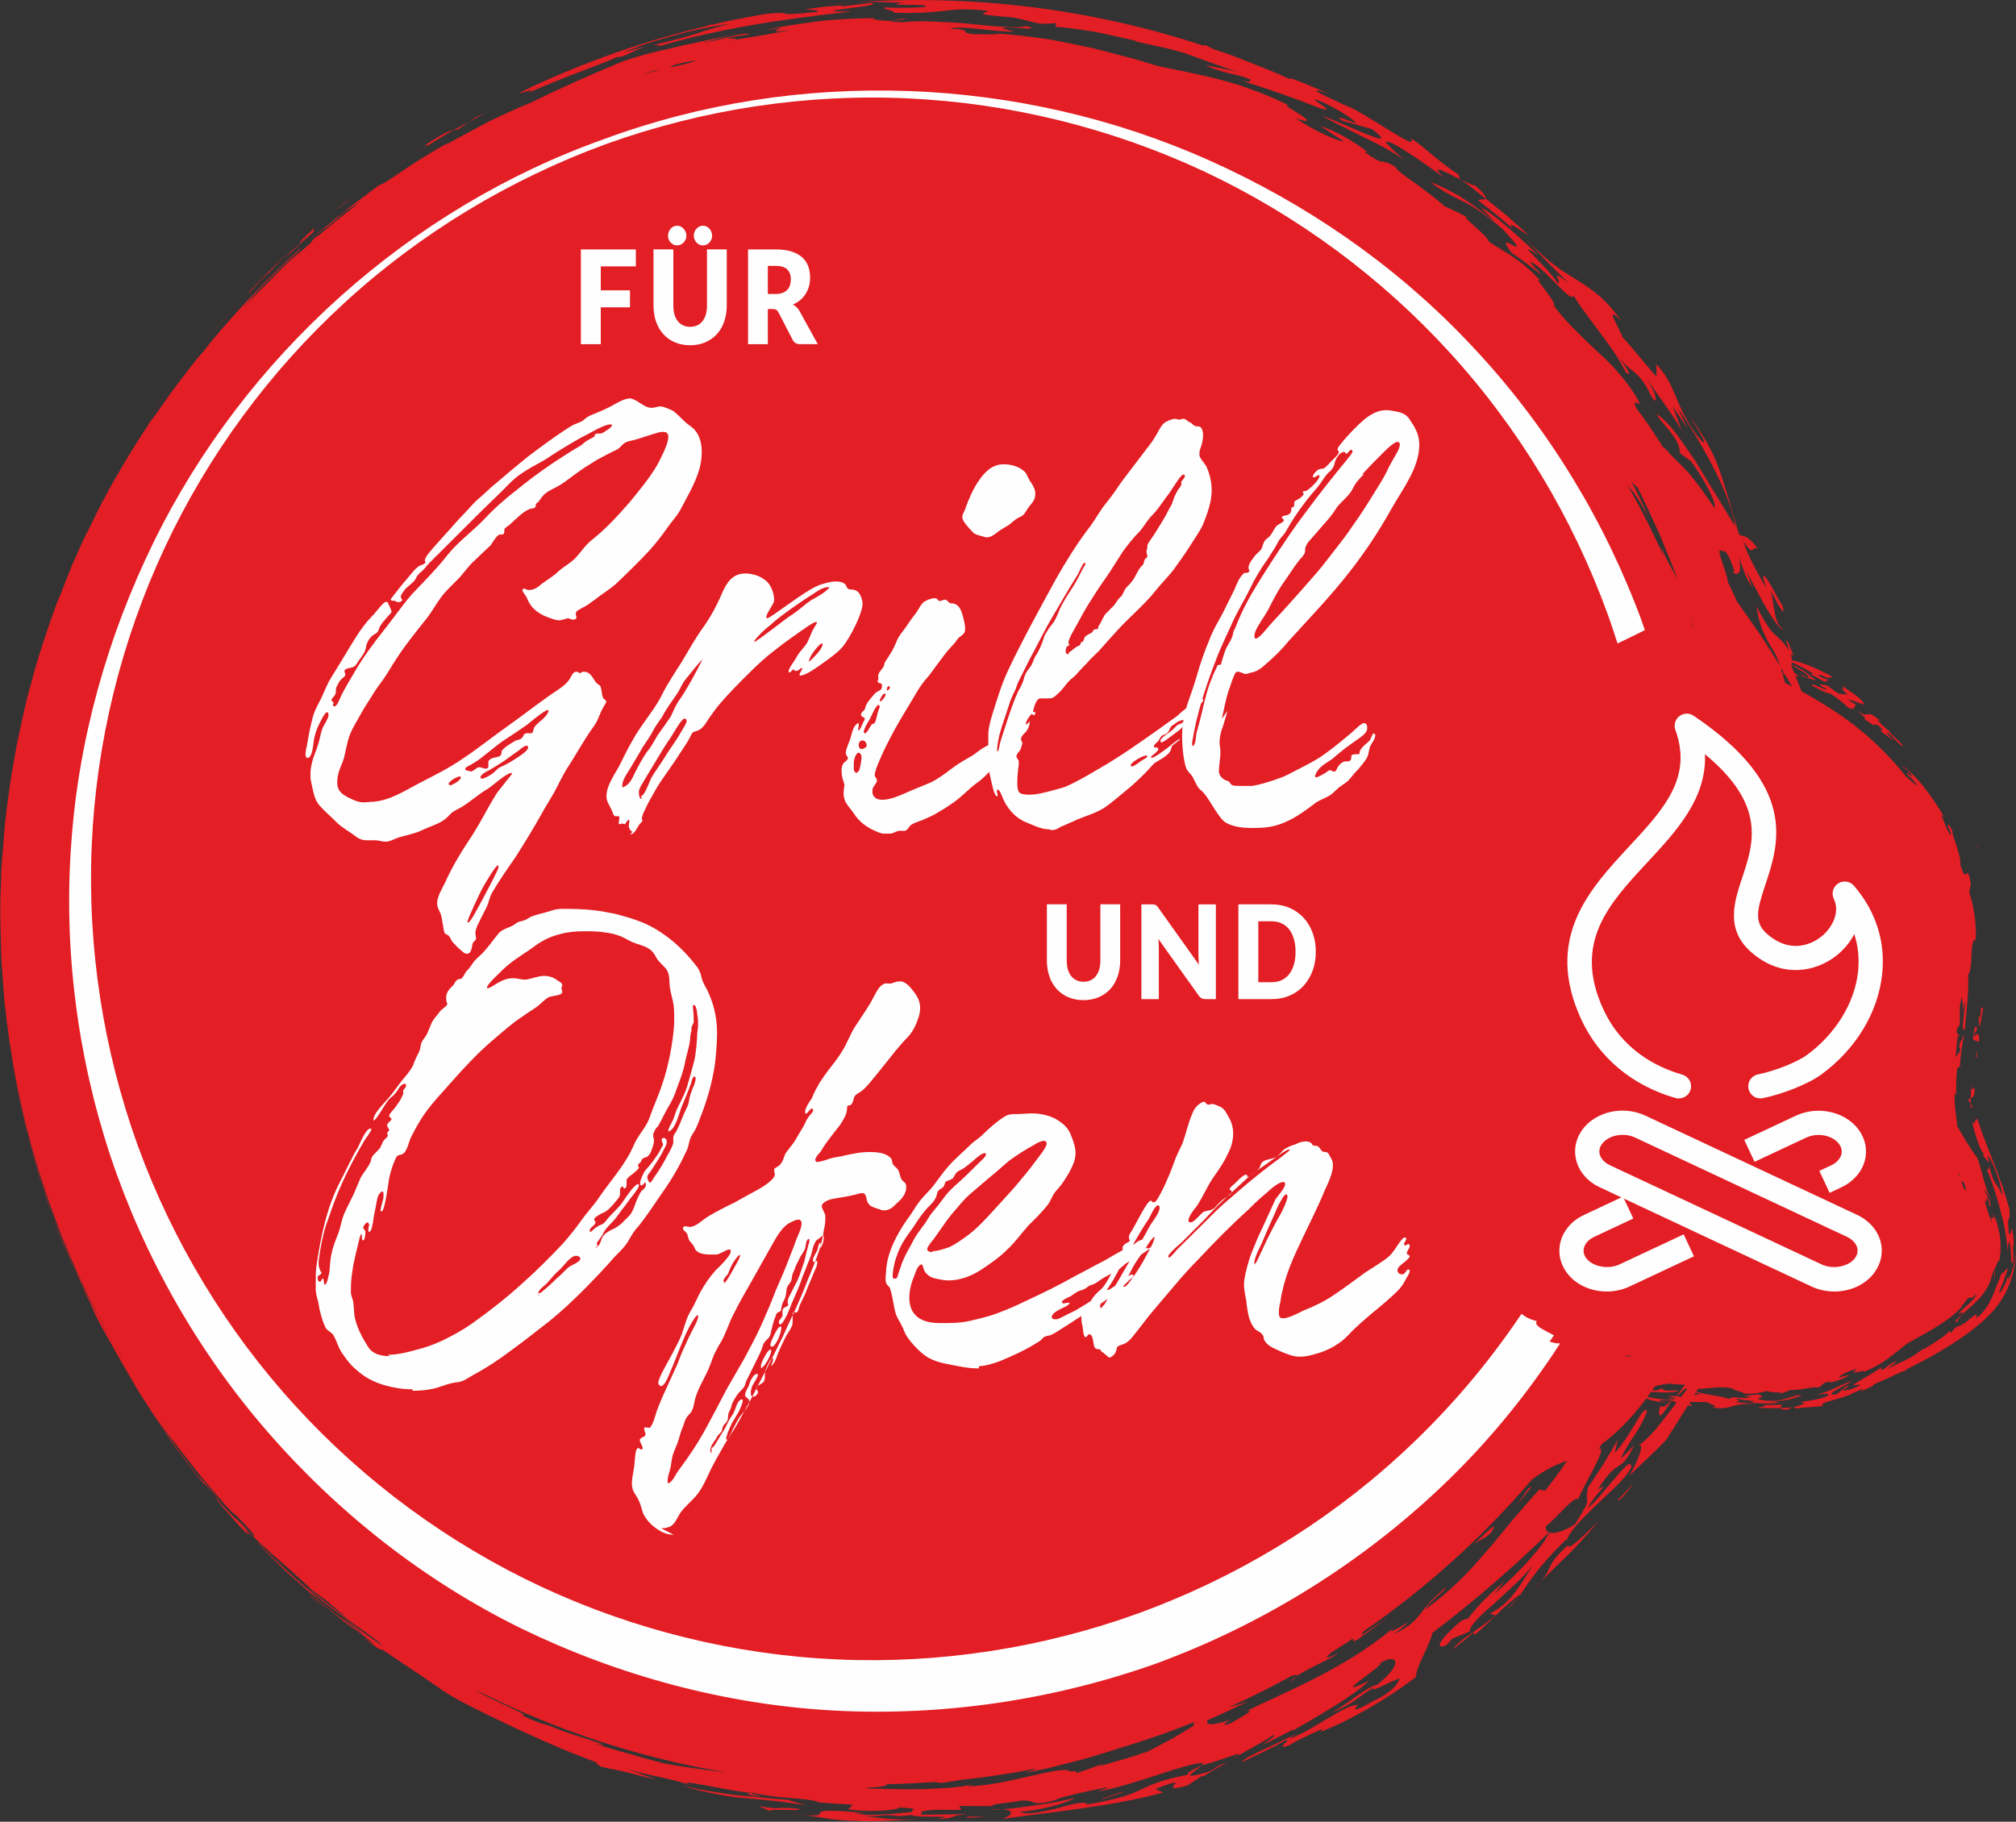 <?xml version="1.0" encoding="UTF-8"?>
<svg xmlns="http://www.w3.org/2000/svg" xmlns:xlink="http://www.w3.org/1999/xlink" xmlns:xodm="http://www.corel.com/coreldraw/odm/2003" xml:space="preserve" width="36.115mm" height="32.643mm" version="1.1" style="shape-rendering:geometricPrecision; text-rendering:geometricPrecision; image-rendering:optimizeQuality; fill-rule:evenodd; clip-rule:evenodd" viewBox="0 0 385.93 348.83">
 <rect x="0" y="0" width="385.93" height="348.83" fill="#333333" stroke="none"/>
 <defs>
  <style type="text/css">
   
    .fil1 {fill:#FEFEFE;fill-rule:nonzero}
    .fil0 {fill:#E31E24;fill-rule:nonzero}
   
  </style>
 </defs>
 <g id="Ebene_x0020_1">
  <path class="fil0" d="M9.12 119.8c0.27,-0.8 0.4,-1.2 0.73,-2.2l-0.73 2.2zm54.86 -79.29c0.82,-0.71 2.04,-1.62 3.06,-2.43 0,-0.14 -2.09,1.51 -3.06,2.43zm17.2 -12.59l1.01 -0.24c1.52,-0.9 2.99,-1.9 4.57,-2.71 -0.61,0.06 -1.33,0.16 -5.58,2.95zm1.01 -0.24l-3.32 2.03c1.23,-0.74 2.33,-1.39 3.44,-2.05l-0.12 0.03zm-7.56 4.88l4.25 -2.86c-1.25,0.8 -2.6,1.73 -4.25,2.86zm15.22 -9.27l-3.08 1.68c0.26,-0.03 0.52,-0.05 1.05,-0.27l2.03 -1.41zm1.19 -0.83l-1.19 0.83 3.11 -1.68 -1.93 0.85zm-36.34 26.71c0.19,0.06 4.31,-3.92 5.32,-4.77l0.12 -0.69c-3.76,3.42 -3.35,3.45 -1.27,1.64 -3.36,3.21 -1.96,1.49 -4.17,3.82zm-3.29 3.05l-0.92 1.08c1.43,-1.53 2.82,-3.11 4.34,-4.55 -2.44,2.17 -4.64,4.61 -6.96,6.89l-0.38 0.62c0.57,-0.65 2.94,-3.14 3.92,-4.04zm-3.92 4.04c-0.15,0.18 -0.19,0.24 -0.05,0.09l0.05 -0.09zm52.97 -38.66c1.06,-0.33 2.33,-0.71 0.21,0.41 6.78,-3.17 17.34,-6.7 17.83,-7.32 -0.22,0.15 -0.64,0.46 0.82,0.06l4.01 -1.82 -3.99 1.15c1,-0.45 2.6,-1.09 4.48,-1.75 1.9,-0.59 4.08,-1.22 6.22,-1.81 4.27,-1.15 8.43,-1.83 9.7,-1.98 -7.85,2.03 -3.83,1.48 -14.71,4.11 0.52,0.02 2.56,-0.25 0.15,0.49 12.57,-3.73 24.25,-5.42 37.87,-6.94 -10.79,0.08 7.05,-1.02 3.67,-1.64l-5.89 0.7 0.49 -0.26 -3.59 0.3 -3.57 0.47c1.49,0.19 2.59,0.08 2.3,0.5 -4.76,0.49 -5.51,0.47 -5.96,0.37 -0.44,-0.07 -0.59,-0.35 -4.08,0.05 -3.52,0.63 -7.03,1.26 -10.49,2.14l0.83 -0.29c-0.88,0.21 -1.26,0.33 -1.55,0.46 -11.68,2.77 -23,6.76 -33.76,11.78 -2.91,1.42 -2.04,1.19 -1,0.81zm22.63 -7.82c0.95,-0.32 1.58,-0.47 2.09,-0.63 -0.71,0.2 -1.39,0.38 -2.09,0.63zm159.4 25.79c-0.44,-0.03 -1.5,-0.51 -2.66,-1.07 1.59,1.11 3.08,2.34 4.59,3.55 0.16,-0.24 -0.18,-0.85 -1.93,-2.47zm7.21 8.33c-1.84,-2.35 2.15,0.93 2.81,1l-3.96 -3.53 -4.12 -3.33c-0.22,0.32 -1.3,-0.01 -1.37,0.39 2.23,1.79 4.53,3.52 6.64,5.46zm-130.97 -43.11l4.7 -0.36c-1.45,0.07 -2.98,0.18 -4.7,0.36zm110.49 30.07c0.71,0.53 1.53,1.11 2.54,1.74 -0.95,-0.65 -1.76,-1.2 -2.54,-1.74zm-31.55 -15.4c-0.34,-0.1 -0.68,-0.23 -1.02,-0.33 0.41,0.15 0.74,0.25 1.02,0.33zm-64.66 -14.96c-5.15,0.83 5.59,0.03 4.05,0.84 -2.31,0.16 -5.66,0.23 -7.65,0.06 -0.75,0.36 2.09,0.63 1.74,1.05 4.18,0.12 6.6,-0.05 9.03,-0.31 2.43,-0.28 4.86,-0.59 8.96,-0.05 -0.39,0.44 -2.97,0.61 2.4,1.03l-1.38 -0.02c4.34,0.07 5.95,0.74 7.19,1.04 1.24,0.36 2.09,0.54 4.92,0.3l-0.29 0.68c1.97,0.11 4.84,0.52 7.75,1 2.89,0.57 5.8,1.29 7.92,1.74l-0.3 0.08c11.92,2.55 6.67,1.48 19.64,5.85 -2.06,-0.54 -4.18,-0.89 -6.26,-1.3 4.28,1.91 5.64,1.41 8.74,2.79 -0.25,0.05 0.05,0.7 -1.8,0.18 4.96,1.51 9.87,3.23 14.75,5.16 3.86,1.27 -0.39,-0.96 -0.77,-1.58 1.58,0.19 7.92,3.83 7.9,4.57 -0.95,-0.32 -4.57,-1.91 -2.56,-0.46 1.95,0.44 3.81,1.07 5.74,1.62 6.05,4.72 -5.99,-1.44 -9.59,-2.58 1.67,0.95 3.08,1.68 4.37,2.3 1.28,0.64 2.41,1.22 3.56,1.79 2.32,1.13 4.74,2.25 8.14,4.58 -1.95,-1.44 -3,-2.65 -3.93,-3.56 0.18,-0.53 1.84,0.34 4.02,1.76 2.19,1.39 4.91,3.3 7.14,4.96 -2.56,-2.46 -0.68,-1.57 1.69,-0.38 0.4,0.25 0.68,0.38 0.91,0.46 0.28,0.14 0.54,0.27 0.81,0.4l-0.54 -0.4c0.11,-0.07 0.09,-0.27 -0.18,-0.72 -3.95,-2.58 -6.45,-5.25 -9,-6.9 0.73,1.56 -1.41,0.13 -4.34,-1.63 -2.92,-1.78 -6.48,-4.12 -8.33,-4.71l-3.96 -1.87 -1.45 -0.75c-0.21,-0.3 0.31,-0.3 2.69,0.57 -1.96,-0.78 -8.28,-3.67 -7.91,-2.97 -2.37,-1.14 -4.84,-2.08 -7.27,-3.05l-3.67 -1.44 -3.73 -1.28c-0.44,-0.22 -0.88,-0.45 -1.18,-0.66 -0.55,-0.09 -0.66,-0.05 -0.62,0.05 -21.7,-7.16 -44.6,-9.87 -66.92,-8.3 3.31,-0.23 6.17,0.03 9.58,0.07zm117.26 287.84c1.04,-1.21 2,-2.5 3,-3.74l-0.73 0.46c-0.76,1.09 -1.47,2.22 -2.27,3.28zm-4.25 3.94c-0.68,0.15 -3.17,2.88 -4.38,3.79 1.6,-1.43 3.87,-1.66 4.38,-3.79zm23.64 -5.1c0.38,0.72 3.51,-3.75 2.73,-2.88 -0.78,0.87 -1.94,2.34 -2.73,2.88zm-14.71 15.68c-0.52,0.54 -1.07,1.01 -1.69,1.62 0.74,-0.64 1.28,-1.13 1.69,-1.62zm5.13 -6.93c-4.32,4.03 -2.79,4.22 -5.13,6.93 2.35,-2.39 3.82,-3.79 5.4,-5.31 1.55,-1.54 3.13,-3.29 5.76,-6.34 -4.51,4.39 -5.71,5.45 -6.03,4.72zm-85.37 47.23l-3.92 1.3 0.42 -0.01 3.94 -1.31 -0.44 0.02zm-29.98 4.9l4.23 -0.12 -3.32 -0.14 -0.9 0.25zm-31.84 -1.72c-5.57,-0.47 -2.65,0.34 -7.67,-0.52l2.39 1.04c-1.3,-0.74 6.44,0.12 5.28,-0.52zm-2.12 -1.71c-4.1,-0.31 -7.05,-0.66 -10.03,-0.91 -2.96,-0.45 -5.96,-0.81 -10.05,-1.76 2.64,0.87 4.9,1.25 6.9,1.66 1.99,0.39 3.75,0.61 5.46,0.73 3.42,0.31 6.6,0.57 11.2,1.33l-3.48 -1.05zm-104.8 -286.91c-3.26,3.54 -6.34,7.24 -9.29,11.03 2.56,-3.28 5.53,-6.85 9.29,-11.03zm-18.45 23.87c2.58,-3.88 5.13,-7.61 8.32,-11.77 -2.93,3.82 -5.72,7.74 -8.32,11.77zm8.32 -11.77c0.27,-0.36 0.55,-0.72 0.83,-1.07 -0.28,0.36 -0.56,0.72 -0.83,1.07zm26.55 238.16c-0.82,-0.7 -1.97,-1.69 -3.22,-2.65 0.19,0.33 2.18,1.83 3.22,2.65zm-50.52 -70.95c-0.11,-0.25 -0.05,-0.07 -0.68,-1.68l1.74 4.43 -1.06 -2.75zm-11.11 -77.63c-0.01,0.15 -0.03,0.29 -0.04,0.43 0.01,-0.15 0.02,-0.29 0.04,-0.43zm21.16 99.26l-0.25 -0.43c0.08,0.14 0.17,0.3 0.25,0.43zm28.42 -203.8c0.82,-0.79 1.62,-1.59 2.42,-2.39 -0.98,0.96 -1.74,1.71 -2.42,2.39zm-21.74 26.08c-0.27,0.42 -0.19,0.32 0.01,0.07 0.32,-0.49 0.65,-1.01 0.97,-1.49l-0.98 1.42zm-12.4 166.07c-0.01,-0.03 -0.03,-0.06 -0.04,-0.09 0.01,0.03 0.03,0.06 0.04,0.09zm-0.51 -1.22c-0.2,-0.44 -1.6,-3.49 -1.35,-2.87 0.81,1.77 1.34,2.95 1.82,4 -0.26,-0.55 -0.52,-1.14 -0.79,-1.77l0.31 0.64zm232.57 75.17c-0.58,0.4 -1.1,0.81 -1.43,1.21 0.89,-0.64 1.26,-0.98 1.43,-1.21zm-144.44 8.97l1.84 0.74c0.14,0.04 0.27,0.07 0.37,0.1 -0.36,-0.19 -1.59,-0.63 -2.22,-0.85zm50.1 17.67c-0.85,-0.11 -1.76,-0.22 -2.77,-0.3 1.16,0.15 2.03,0.24 2.77,0.3zm-139.8 -104.62c-1.48,-3.17 -2.62,-6.47 -3.89,-9.72 0.49,1.3 0.97,2.52 1.41,3.7 0.71,1.9 1.45,3.77 2.49,6.02zm-2.81 -6.79c-0.45,-1.19 -0.89,-2.34 -1.33,-3.45 0.9,2.52 1.8,4.89 2.74,7.11 -0.47,-1.23 -0.95,-2.46 -1.41,-3.66zm-1.08 -2.94c-0.14,-0.4 -0.29,-0.82 -0.43,-1.24 0.07,0.22 0.12,0.38 0.2,0.64 0.08,0.2 0.15,0.4 0.23,0.6zm-0.91 -2.63c-0.1,-0.34 -1.83,-5.23 -2.56,-7.96 -0.08,-0.27 -0.36,-1.28 -0.27,-0.92 0.16,0.57 0.33,1.21 0.53,1.9 0.18,0.6 0.36,1.15 0.54,1.73 0.12,0.39 0.21,0.73 0.37,1.17 0.05,0.15 0.05,0.17 0.04,0.14 0.58,1.83 1.15,3.55 1.72,5.18 -0.32,-0.99 -0.64,-1.96 -0.93,-2.83l0.61 1.76c0.14,0.45 0.29,0.81 0.43,1.22 -0.08,-0.25 -0.17,-0.53 -0.23,-0.72 0.31,0.89 0.78,2.19 1.33,3.57 -0.35,-0.92 -0.66,-1.72 -0.78,-2.03 -0.2,-0.44 -3.89,-11.56 -0.8,-2.2zm0.66 2.12c-0.1,-0.29 -0.2,-0.59 -0.3,-0.88 0.07,0.2 0.12,0.38 0.19,0.59 0.04,0.09 0.08,0.2 0.11,0.29zm-3.36 -10.38c0.06,0.21 0.12,0.38 0.18,0.58 -0.03,-0.1 -0.06,-0.2 -0.08,-0.3 -0.14,-0.47 -0.97,-3.49 -0.1,-0.28zm-0.01 -0.28c0.04,0.17 0.1,0.38 0.15,0.57 0.05,0.15 0.03,0.08 -0.15,-0.57zm0.41 1.55c-0.07,-0.24 -0.14,-0.45 -0.21,-0.69 0.5,1.82 1.1,3.6 1.15,3.73 -0.13,-0.43 -0.27,-0.87 -0.41,-1.31 -0.19,-0.6 -0.39,-1.22 -0.54,-1.73zm-0.49 -1.73c0.06,0.24 0.13,0.49 0.19,0.74 0.04,0.16 0.01,0.03 -0.19,-0.74zm6.28 18.18c-0.03,-0.08 -0.06,-0.16 -0.1,-0.25 0.58,1.37 1.16,2.73 1.78,4.05 -0.55,-1.24 -1.11,-2.52 -1.68,-3.8zm133.11 103.96c-0.81,-0.25 -2.71,-0.68 -1.79,-0.68 -1.59,-0.07 -1.54,0.36 1.79,0.68zm-135.02 -109.2c0.36,0.94 0.72,1.84 0.98,2.52 -0.32,-0.82 -0.65,-1.67 -0.98,-2.52zm3.98 9.34c0.03,0.06 0.06,0.13 0.08,0.17l0.04 0.07 -0.11 -0.24zm276.34 61.01c-0.08,0.05 -0.12,0.08 -0.18,0.12 -0.08,0.12 -0.17,0.24 -0.26,0.37l0.45 -0.49zm-99.54 41.28c-0.54,-0.04 -1.14,-0.07 -1.95,-0.06 0.11,0.1 0.84,0.11 1.95,0.06zm-152.45 -62.53l0.07 0.09c0.12,0.14 0.22,0.25 0.35,0.4l-0.42 -0.49zm251.55 21.74l-2.42 2.68c1.05,-0.96 1.77,-1.82 2.42,-2.68zm-230.66 -260.09l-0.23 0.31c0.32,-0.34 1.67,-1.47 0.23,-0.31zm259.12 40.99c0.05,-0.02 0.12,-0.01 0.14,-0.14l-1.42 -1.27c0.01,0.02 0.02,0.04 0.02,0.04 0.46,0.5 0.88,0.96 1.26,1.38zm-315.51 123.96l0.92 3.97c0.45,2.24 1.12,4.42 1.72,6.62 0.03,0.07 1.37,4.87 0.48,1.61 -0.18,-0.64 -0.53,-1.89 -0.81,-2.9 0.19,0.69 0.74,2.61 1.25,4.41 0.57,1.84 1.11,3.33 0.79,2.37 -1.66,-5.15 -1.74,-5.99 -2.7,-9.17 -1.12,-4.82 -2,-8.33 -2.35,-10.62 -0.25,-1.38 -0.31,-1.75 -0.62,-3.49 0.07,0.41 0.14,0.78 0.22,1.25l0.01 0.07c-0.17,-1.02 -0.37,-2.04 -0.55,-3.06 0.26,1.51 0.67,3.91 1.12,6.49 0.53,2.63 1.18,5.3 1.5,6.84 -0.66,-3.04 0.25,1.15 -0.96,-4.38zm-2.19 -12.89c0.02,0.13 0.03,0.27 0.05,0.43 -0.02,-0.18 -0.03,-0.32 -0.05,-0.43zm0.52 3.74c-0.06,-0.33 -0.11,-0.63 -0.15,-0.9 0.01,0.1 0.03,0.18 0.04,0.28 0.04,0.24 0.07,0.41 0.11,0.62zm-1.88 -18.88c0,0.06 0,0.11 0.01,0.16 -0,-0.06 -0.01,-0.11 -0.01,-0.16zm1.41 15.57c0.04,0.38 0.1,1.03 0.32,2.41 -0.13,-0.93 -0.24,-1.78 -0.32,-2.41zm0.46 3.31c0.08,0.51 0.18,1.07 0.31,1.75 -0.08,-0.46 -0.18,-1.05 -0.31,-1.75zm-0.52 -3.74c-0.03,-0.29 -0.06,-0.48 -0.07,-0.55 -0.2,-1.61 -0.34,-2.68 -0.43,-3.4 0.31,2.86 0.45,3.43 0.47,3.84 0.01,0.04 0.01,0.08 0.02,0.12zm-0.07 -0.55c0.01,0.06 0.01,0.1 0.02,0.16 -0.02,-0.2 -0.03,-0.23 -0.02,-0.16zm-1.37 -17.48c0.02,1 0.05,1.99 0.07,2.89 -0.02,-0.73 -0.03,-1.46 -0.05,-2.2 -0.01,-0.23 -0.02,-0.46 -0.02,-0.69zm378.28 -17.93c-0.01,0.37 -0.01,0.56 0.12,1l-0.12 -1zm0.11 39.57c-0.08,0.36 -0.25,0.87 -0.24,1.33 0.26,0.07 0.24,-0.86 0.24,-1.33zm-0.47 7.05l-0.66 0.3 -0.09 1.67c0.44,-0.2 0.83,-0.39 0.75,-1.97zm-0.74 0.34l0.08 -0.04 0.13 -1.24c-0.07,0.46 -0.14,0.87 -0.21,1.28zm-0.01 2.71c0,-0.36 -0.03,-0.71 0,-1.08 -0.18,0.08 -0.37,0.16 -0.49,0.35l0.49 0.73zm0.28 0.42l-0.28 -0.42 0.02 1.07 0.26 -0.65zm1.32 -12.26c0.14,-1.84 -0.46,-1.87 -0.94,-0.93 0.07,-1.74 0.81,-0.75 0.42,-2.05 -0.44,-0.03 -0.6,2.08 -0.62,2.56l1.13 0.41zm0.79 -6.34l-0.44 -0.37c0.06,0.35 0.05,1.69 -0.25,2.15l-0.23 -0.6 0.23 2.46 0.7 -3.64zm-2.17 21.58c0.57,2.21 1.72,6.24 2.48,6.2 -0.13,-0.06 -0.38,-0.15 -0.27,0.41l1.14 1.31 -0.36 -1.52c1.14,1.22 2.9,6.57 2.81,7.77 -1.19,-3.07 -1.38,-1.32 -2.46,-5.54 -0.11,0.25 -0.15,1.1 -0.58,0.23 0.97,2.3 1.76,4.64 2.45,7.18 0.67,2.56 1.4,5.2 1.63,8.73 0.25,-2.68 0.39,-1.84 0.57,-0.46 0.16,1.38 -0.01,3.5 0.51,2.59 0.06,-1.14 0.07,-2.26 -0.08,-3.23l0.21 0.26 -0.1 -1.86 -0.24 -1.71c-0.26,0.75 -0.22,1.27 -0.61,1.15 -0.19,-2.26 -0.2,-2.56 -0.08,-2.78 0.11,-0.22 0.29,-0.3 0.19,-1.9 -0.41,-1.49 -0.84,-2.94 -1.31,-4.3l0.21 0.31c-0.12,-0.35 -0.21,-0.49 -0.31,-0.59 -1.58,-4.53 -3.44,-8.66 -4.55,-12.2 -0.77,-1.77 -0.37,1.22 -1.27,-0.02zm-35.36 55.2c0.15,-0.16 0.62,-0.31 1.16,-0.48 -0.84,0.07 -1.67,0.12 -2.48,0.14 0.02,0.15 0.29,0.29 1.32,0.34zm-4.54 -0.94c1.17,0.32 -0.89,0.36 -1.1,0.55 1.39,0.07 2.84,0.09 4.32,0.06 -0.02,-0.21 0.41,-0.45 0.31,-0.64 -1.2,0.05 -2.38,0.06 -3.53,0.03zm47.86 -26.52c-0.27,0.91 -0.62,1.85 -0.97,2.83 0.13,-1.61 -0.11,-0.78 -0.5,0.27 -0.5,1.07 -1.2,2.35 -1.25,1.78 0.23,-0.69 0.6,-1.49 0.91,-2.26 0.24,-0.77 0.51,-1.51 0.73,-2.07 -0.2,-0.48 -0.88,1.05 -1.19,0.75 -0.35,1.11 -0.8,1.98 -1.1,2.77 -0.28,0.81 -0.54,1.47 -0.88,2.12 -0.31,0.67 -0.66,1.37 -1.07,1.89 -0.42,0.56 -1,1.27 -1.74,1.78 -0.13,-0.38 0.52,-1.35 -1.28,0.23l0.42 -0.46c-2.7,2.66 -2.76,1.08 -4.03,3.17l-0.24 -0.48c-1.1,1.25 -3.7,2.75 -5.13,3.62l0.04 -0.14c-3.87,2.73 -2.24,1.39 -6.86,3.86l1.91 -1.59c-1.73,0.55 -1.82,1.31 -3.02,1.8 0.04,-0.13 -0.39,-0.37 0.67,-0.97 -1.77,1.17 -3.6,2.28 -5.48,3.36 -1.3,0.93 0.44,0.26 0.74,0.38 -0.39,0.55 -3.13,1.34 -3.39,1.07 0.33,-0.25 1.7,-0.92 0.73,-0.78 -0.58,0.53 -1.24,1.03 -1.87,1.55 -3.1,0.43 1.91,-1.77 3.06,-2.6 -2.87,0.93 -3.41,1.78 -6.91,2.67 1.13,-0.17 1.74,-0.15 2.32,-0.13 0.11,0.27 -0.52,0.58 -1.69,0.88 -1.19,0.31 -2.67,0.52 -3.86,0.68 1.58,0.05 0.72,0.41 -0.4,0.77 -0.21,0.04 -0.33,0.08 -0.43,0.13l-0.38 0.12 0.29 -0.02c-0.01,0.07 0.06,0.15 0.28,0.24 2.04,-0.36 3.77,-0.22 5.22,-0.57 -0.41,-0.15 -0.31,-0.32 0.08,-0.48 0.34,-0.17 0.95,-0.36 1.65,-0.55 1.36,-0.39 3,-0.83 3.63,-1.24l1.56 -0.69 0.58 -0.24c0.15,0.06 0.05,0.25 -0.79,0.78 0.68,-0.47 3.18,-1.4 2.83,-1.61 1.85,-0.79 3.68,-1.62 5.49,-2.49 0.18,-0.05 0.38,-0.08 0.53,-0.08 0.16,-0.15 0.17,-0.21 0.13,-0.24 3.93,-1.97 7.76,-4.01 11.68,-6.84l1.47 -1.1 1.51 -1.27c0.48,-0.38 1.05,-0.99 1.56,-1.5 0.27,-0.28 0.51,-0.51 0.79,-0.84l0.84 -1.1c2.22,-3.03 3.21,-6.8 3.31,-9.85 -0.12,0.95 -0.29,1.83 -0.48,2.69zm-5.57 -50.38c0.25,-1.41 0.46,-2.88 0.67,-4.35 -0.19,1.33 -0.4,2.73 -0.67,4.35zm1.39 -12.34c-0.05,1.91 -0.19,3.74 -0.42,5.76 0.21,-1.88 0.39,-3.79 0.42,-5.76zm-0.42 5.76c-0.08,0.7 -0.19,1.46 -0.29,2.22 0.11,-0.74 0.21,-1.47 0.29,-2.22zm-59.02 81.94c0.11,-0.14 0.22,-0.28 0.33,-0.42 -0.03,-0.06 -0.01,-0.09 0.08,-0.11 0.25,-0.31 0.48,-0.62 0.73,-0.92 -0.1,-0.61 -1.21,0.67 -1.92,1.37 0.25,0.02 0.53,0.06 0.78,0.08zm-1.15 0.71l-0.62 -0.19c-0.02,0.05 -0.04,0.08 -0.07,0.12 0.23,0.02 0.46,0.05 0.69,0.07zm-0.85 0.04c-0.58,-0.13 -1.23,-0.19 -2.1,-0.09 -0.31,0.27 1.22,0.37 1.82,0.42 0.1,-0.11 0.19,-0.22 0.28,-0.33zm-4.43 -0.72c1.42,0.28 3,0.47 4.53,0.6 0.03,-0.04 0.08,-0.08 0.1,-0.12l-0.82 -0.25 1.77 0.17 -1.66 -0.7c0.59,0.1 1.12,0.13 1.66,0.18 0.53,-0.85 1.05,-1.54 1.58,-2.21 -0.07,-0.02 -0.08,-0.04 -0.17,-0.06 -0.79,0.04 -2.13,-0.13 -2.97,-0.18l0.03 -0.01 -0.04 0.01c-0.41,-0.02 -0.67,0 -0.69,0.1 -0.67,0.12 -1.2,0.26 -1.84,0.37 -0.2,0.29 -0.39,0.55 -0.59,0.83 0.34,0.01 0.66,0.02 0.9,0.01l0.95 -0.39c0.77,0.85 2.55,0.15 3.16,0.46 -1.02,0.42 -3.08,0.34 -5.22,0.21 -0.23,0.32 -0.47,0.67 -0.69,0.98zm-15.35 12.19c-2.02,0.68 -3.94,1.53 -6.77,3.61 -9.45,11.05 -20.3,20.85 -32.3,29.11l-0.36 0.73 5 -3.37 -5.59 4.09c-1.46,0.79 -0.88,0.1 -0.99,-0.13 -1.33,0.89 -2.69,1.74 -4.04,2.59 -1.3,1.1 -1.67,1.63 1.1,0.28 -1.23,1.06 -5.39,2.66 -7.84,4.32 0.25,-0.36 -0.26,-0.26 -1.07,0.02 -3.86,2.13 -7.82,4.1 -11.86,5.93 1.09,-0.29 2.24,-0.56 3.71,-1.09 -2.62,1.2 -5.23,2.45 -7.87,3.6 -0.42,0.83 0.53,1.22 4.62,-0.14 -1.59,0.73 -2.07,1.48 -0.05,0.67 0.16,-0.24 5.09,-2.68 2.95,-2.3 7.35,-3.67 20.25,-8.6 29.63,-17.32 -3.44,2.98 -1.84,2.1 -0.33,1.27 1.45,-0.9 2.84,-1.68 -1.21,1.37 3.28,-1.53 4.24,-2.81 5.24,-4.03 0.95,-1.28 1.91,-2.56 4.67,-4.86 0.75,-0.07 -3,2.51 -3.83,4.11 4.88,-3.51 8.4,-7.22 11.65,-11.04 1.68,-1.86 3.2,-3.84 4.85,-5.82 1.7,-1.94 3.4,-3.99 5.35,-6.11l1.07 0.27c1.38,-1.71 2.81,-3.68 4.25,-5.77zm-71.28 49.99c-4.87,1.96 -9.84,3.69 -14.92,5.19 0,0.01 0.01,0.01 0.01,0.02 -2.89,0.89 -5.76,1.84 -8.7,2.53l-4.4 1.12c-1.47,0.34 -2.97,0.61 -4.45,0.92 0.86,-0.29 1.66,-0.58 2.11,-0.82 -4.65,0.9 -9.37,1.63 -14.15,2.13 -1.42,0.23 -2.81,0.44 -3.96,0.63 -0.72,-0.08 -1.23,-0.13 -1.41,-0.19 -3.03,0.22 -6.08,0.37 -9.16,0.42 0.4,0.23 -0.75,0.52 -3.71,0.71l-0.23 0.11c3.21,0.06 7.33,0.23 11.14,0.12 3.81,-0.16 7.34,-0.33 9.3,-0.96l-1.1 0.44c7.55,-0.18 15.86,-3.5 19.45,-3.1 -0.2,0.57 1.49,-0.21 1.54,0.54 1.76,-0.56 3.51,-1.18 5.22,-1.89l-1.02 0.64c3,-0.92 6.05,-1.66 8.99,-2.77l-0.19 0.22c2,-1.05 3.78,-1.98 5.37,-2.82 1.53,-0.94 2.89,-1.76 4.1,-2.49 -0.1,-0.26 -0.29,-0.32 0.18,-0.68zm-89.87 9.67c-16.5,-2.77 -32.16,-7.95 -46.64,-15.19 -0.49,-0.2 -0.99,-0.4 -1.42,-0.57 1.18,0.61 2.32,1.2 3.38,1.74 1.09,0.5 2.09,0.97 2.97,1.39 1.75,0.82 3,1.44 3.34,1.69l-0.74 -0.12c1.61,1.01 4.54,1.95 5.9,2.34 4.38,1.85 9.04,2.86 9.9,3.55l-1.77 -0.38c2.76,0.95 4.33,1.38 6.08,1.85 1.75,0.44 3.64,1.15 7.22,1.94 -0.65,-0.12 -0.9,-0.09 -0.9,-0.09 4.5,0.81 8.73,1.4 12.7,1.86zm-105.97 -64.86c0,0 0.01,0.01 0.01,0.01 -0.41,-0.54 -0.78,-1.11 -1.18,-1.66l-0.87 -1.15c0.56,0.76 1.25,1.71 2.04,2.8zm-5.09 -7.26c-0.83,-1.25 -1.63,-2.52 -2.43,-3.79 0.8,1.28 1.6,2.55 2.43,3.79zm-26.75 -110.9c0.01,-0.05 0.01,-0.11 0.02,-0.16 0.01,-0.06 0.01,-0.12 0.02,-0.17 -0.01,0.11 -0.02,0.22 -0.04,0.33zm0.42 -3.27c0.04,-0.28 0.07,-0.56 0.1,-0.84 -0.04,0.28 -0.07,0.56 -0.1,0.84zm123.85 -139.59c-0.87,0.24 -1.57,0.48 -2.18,0.71 1.02,-0.28 2.03,-0.55 3.05,-0.8 -0.26,0.03 -0.54,0.05 -0.88,0.09zm3.01 -0.58c1.18,-0.28 2.36,-0.57 3.55,-0.82 0.44,-0.18 0.91,-0.36 1.39,-0.55 -4.68,0.84 -4.85,1.16 -4.94,1.37zm187.44 86.71c-1.28,-2.72 -2.76,-5.07 -4.17,-6.64l-0.01 -0.01c2.5,4.41 4.8,8.94 6.9,13.59 -0.23,-0.69 -0.44,-1.37 -0.59,-2.02 0.96,2.46 2.12,4.38 3.18,6.29 -1.03,-2.78 -2.23,-5.59 -3.42,-8.54 -1.37,-2.86 -2.64,-5.89 -4.21,-8.89l-1.14 -1.1c2.16,4 3.28,6.96 3.46,7.32zm7.62 17.79c0.05,0.25 0.16,0.7 0.32,1.27 0.02,-0.01 0.04,-0.02 0.05,-0.02 -0.12,-0.41 -0.24,-0.82 -0.37,-1.24zm17.49 10.7c0.35,0.94 0.61,1.82 0.81,2.64 0.46,0.24 0.89,0.48 1.34,0.71 -0.31,-0.55 -0.64,-1.08 -0.96,-1.63l-0.35 -0.25 0.27 0.12c-0.1,-0.17 -0.2,-0.34 -0.31,-0.51 -0.15,-0.05 -0.3,-0.1 -0.42,-0.12 -0.19,-0.28 -0.01,-0.25 0.25,-0.15 -0.15,-0.25 -0.3,-0.51 -0.46,-0.76 -0.06,-0.02 -0.11,-0.03 -0.17,-0.05zm2.1 -1.27c0.02,0.19 0.02,0.33 -0,0.43 1.13,0.51 2.1,0.93 3.22,1.93l0.91 -0.12c-1.07,-0.82 -2.59,-1.58 -4.13,-2.25zm32.19 98.25c-0.09,-0.24 -0.22,-0.35 -0.33,-0.53 0.11,0.3 0.22,0.6 0.33,0.91 0,-0.13 -0.01,-0.21 -0,-0.38zm0.28 1.15c0.16,0.44 0.32,0.88 0.47,1.32 0.15,0.15 0.28,0.28 0.45,0.44 -0.34,-1.82 -0.68,-1.79 -0.92,-1.76zm-63.36 33.54c0.03,-0.06 0.06,-0.12 0.09,-0.18 -0.46,-0.04 -0.91,-0.05 -1.35,-0.06 0.39,0.09 0.86,0.16 1.26,0.24zm11.77 -140.77c-0.02,0 -0.03,0.01 -0.06,0.01 0.02,0.05 0.04,0.11 0.05,0.16l0.06 0.01c-0.02,-0.06 -0.04,-0.13 -0.06,-0.19zm0.13 0.41c-0.02,0 -0.04,0 -0.06,-0 0.07,0.23 0.11,0.39 0.21,0.66 0.02,0 0.04,0 0.06,0.01 -0.07,-0.22 -0.14,-0.45 -0.2,-0.67zm-11.72 140c-0.03,-0.01 -0.06,-0.01 -0.09,-0.01 0.03,0.01 0.06,0.02 0.09,0.02 0,-0 0,-0.01 0.01,-0.01zm19.65 9.06c1.79,0.15 2.05,0.15 4.45,0.47 -5.17,-0.56 -4.64,1.28 -8.77,0.54 1.93,-0.05 -0.61,-0.74 -0.82,-0.99 -0.82,-0.02 -2.42,-0.06 -3.28,-0.03 -0.03,0.06 -0.07,0.12 -0.11,0.18l0.48 0.57c-0.3,0.01 -0.52,-0.06 -0.77,-0.1 -1.29,2.07 -2.63,4.22 -4.14,6.57 -2.25,2.38 -4.71,4.59 -7.02,6.84 1.1,-1.87 3.53,-7.16 1.3,-5.45 2.08,-1.37 3.61,-3.22 5.11,-5.15 0.88,-1.1 1.73,-2.24 2.59,-3.38 -0.32,-0.12 -0.69,-0.22 -1.06,-0.31 -0.07,0.12 -0.12,0.21 -0.18,0.32 0.06,0.01 0.09,0.01 0,0.02l-0.01 0c-2.45,4.29 -2.37,1.95 -1.8,0.46 0.09,0.74 0.93,0.23 1.62,-0.47 -1.87,-0.03 -3.18,-0.32 -4.39,-0.75 -3.4,4.52 -6.23,7.04 -8.47,8.66 -0.2,0.32 -0.43,0.68 -0.61,0.97 1.91,-0.65 -2.77,6.64 -3.96,9.67 -0.73,-0.8 -3.9,3.4 -6.21,5.16 -0.14,1.92 2.48,1.59 5.6,-0.4 3.72,-5.78 1.69,-3.57 2.5,-7.03l2.97 -4.51 2.75 -4.64 -0.61 2.53c3.64,-4.04 5.32,-9.14 6.22,-8.09 -0.43,1.42 -1.36,3.08 -2.41,4.66 -1.05,1.57 -2.11,3.15 -2.6,4.55l2.53 -2.62c-2.79,5.84 -2.82,1.98 -6.97,8.46 2.65,-1.51 -0.36,0.6 -1.92,3.58 1.16,-0.76 3.25,-3.45 5.07,-5.56 1.81,-2.11 3.19,-3.79 3.28,-2.29 -0.83,1.9 -3.49,4.19 -6.07,6.67 -2.58,2.5 -5.37,4.96 -6.46,7.56l0.02 -0.33c-5.64,5.49 -6.95,8.06 -8.75,10.48 -2.84,1.89 -5.89,5.41 -8.72,7.74l-0.25 -0.44c-1.26,1.15 -2.63,2.18 -3.96,3.26 1.44,-2.11 4.81,-3.61 8.15,-6.52l-1.05 -0.36c2.36,-1.15 3.8,-2.73 5.01,-4.32 1.18,-1.62 2.14,-3.24 3.2,-4.94 -1.72,2.3 -4.8,4.9 -7.32,7.28 -2.63,2.27 -4.77,4.26 -4.72,5.37 -1.1,0.52 -2.26,0.96 -3.39,1.42l-1.14 1.26c-2.55,0.99 -1.01,-1.4 2.82,-4.65 0.82,-0.38 1.24,-0.56 1.16,-0.25 1.51,-1.85 2.81,-3.6 7.09,-7.3l-1.89 2.4c5.35,-4.61 9.58,-9.49 10.55,-11.85 -7.28,7.08 -14.8,13.56 -22.35,19.26 -0.93,3.35 -3.03,6.16 -3.18,8.47 -5.16,4 -12.86,8.48 -18.2,10.46l0.29 -0.54c-2.51,1.14 -4.8,2.19 -6.62,3.28 -2.83,0.81 1.39,-1.65 -0.55,-1.02 -2.67,1.54 -5.48,2.78 -8.25,4.12 0.12,-0.45 1.97,-1.4 4.21,-2.43 2.25,-1.01 4.78,-2.32 6.45,-3.1 -0.6,0.36 -1.81,1.06 -1.36,0.97 4.12,-1.42 10.43,-6.44 12.67,-6.36 1.7,-1.24 -3.22,2.92 2.95,-0.65 4.39,-2.02 5.07,-3.81 5.26,-4.39 -0.17,-0.36 -6.7,3.37 -4.78,1.54 -3.12,1.92 -4.03,3.27 -8.43,5.06 3.24,-1.68 6.92,-5.09 8.98,-5.47 5.61,-4.56 3.31,-5.94 0.53,-4.14 1.13,0.22 -10.58,7.47 -2.11,3.39 -3.08,2.98 -9.82,6.78 -14.6,9.55l0.15 -0.26c-2.05,1.01 -4.04,2.14 -6.14,3.05 0.81,-0.55 2.6,-1.61 2.46,-2.04 -2.68,1.71 -5.48,3.17 -8.25,4.74 2.32,-1.37 1.49,-1.18 -0.2,-0.56 -1.7,0.59 -4.33,1.45 -5.53,1.72 -0.71,0.93 -4.06,2.6 -0.57,1.75 3.96,-0.9 2.08,-1.09 5.5,-2.36l-4.51 2.66 -0.46 0.05c-0.89,0.59 -1.77,1.21 -2.68,1.77 -6.82,1.92 2.33,-2.62 -6.08,0.65l1.47 0.69c-10.19,2.81 -23.62,3.95 -30.82,5.06 1.94,-0.7 2.67,-1.66 -0.14,-1.88 1.58,-0.01 3.9,-0.4 6.4,-0.73 1.25,-0.18 2.55,-0.36 3.8,-0.58 1.24,-0.26 2.45,-0.52 3.55,-0.75 0.45,0 -0.87,0.56 -2.91,1.2 -2.05,0.62 -4.85,1.15 -7.29,1.4 1.3,0.6 4.34,-0.02 7.13,-0.7 2.77,-0.77 5.3,-1.51 5.78,-0.75 12.48,-2.12 8.67,-3.64 19.21,-5.69 -0.15,-0.82 2.72,-1.39 2.98,-2.26 -3.35,0 -13.47,4.39 -20.29,5.48 0.64,-0.22 1.91,-0.65 2.13,-0.86 -4.8,0.96 -6.76,1.37 -10.04,2.34l0.44 0c-5.75,1.66 -3.76,0.03 -7.25,0.27 -1.31,0.37 -6.17,0.64 -5.32,1.05 -2.13,-0.02 -4.24,0.01 -6.36,-0.05l0.38 0.72c-3.57,0.2 -4.38,-0.24 -7.57,0.34l-0.11 0.64c2.96,-0.06 5.93,-0.05 8.9,-0.17 -4.49,0.48 -1.19,0.71 -6.15,1.04 5.49,-0.93 -3.95,-0.16 -4.51,-0.82l-3.63 0.31 0.93 -0.15c-2.86,-0.38 -3.39,0.26 -6.72,-0.01 3.91,0.5 6.52,0.96 11.53,0.51 -3.64,0.4 -10.9,0.67 -12.68,0.46 -3.85,-0.02 -6.51,-0.6 -10.06,-1.14 3.43,0.3 2.85,-0.2 3.13,-0.52 0.28,-0.29 1.4,-0.5 8.23,0.11 -0.25,0.1 -1.37,0.01 -1.79,-0.08 1.82,0.97 8.23,0.2 11.18,-0.11 -0.78,-0.46 2.3,-0.57 -2.95,-0.84 1.74,0.24 -4.41,1.14 -9.41,0.37l0.9 -0.88c-2.41,-0.19 -4.82,-0.23 -7.21,-0.56l0.67 0.02c-2.66,-0.84 -7.69,-0.57 -12.55,-1.73 -3.62,-0.05 -16.98,-3.38 -11.37,-1.27 -4.23,-1.57 -8.18,-1.86 -12.83,-3.34 1.91,0.68 3.8,1.46 5.75,2.03 -3.54,-0.69 -4.74,-1.16 -5.82,-1.39 -1.07,-0.28 -1.99,-0.4 -4.82,-1.02 -0.49,-0.38 -1.65,-0.97 -0.5,-0.73 -9.16,-3.2 -21.52,-9.29 -26.51,-11.9 -2.99,-1.61 -4.53,-2.88 -6.45,-4.15 -1.93,-1.3 -4.09,-2.75 -8.03,-5.4 -0.84,-0.54 -0.57,-0.24 -0.73,-0.26 -0.16,-0.01 -0.77,-0.34 -3.22,-2.31 -0.32,-0.27 4.98,3.41 -0.61,-0.78 -1.03,-0.69 -2.12,-1.49 -3.27,-2.34 -1.09,-0.92 -2.25,-1.89 -3.43,-2.89 -2.4,-1.97 -4.79,-4.22 -7.23,-6.33 -2.5,-2.32 -6.59,-6.58 -5.63,-5.79 3.69,3.92 9.45,8.93 10.37,9.64 -0.65,-0.38 2.88,2.53 -0.24,0.07 6.21,5.29 4.07,3.38 9.87,7.86 0.47,0.21 -2.88,-2.44 -4.15,-3.36 0.08,-0.17 11.67,8.46 6.63,4.33 -6.28,-4.6 -8.44,-5.62 -13.4,-10.25 2.11,1.69 5.34,4.45 8.22,6.34 -1.45,-1.14 -2.84,-2.38 -4.26,-3.56 -1.07,-0.8 -2.19,-1.56 -3.22,-2.41l0.2 0.13c-7.14,-6.7 -6.92,-5.85 -13.09,-12.09 3.33,3.85 -1.06,-0.61 1.48,2.27 -4,-4.31 -6.83,-7.57 -6.68,-7.75 1.75,2.11 2.82,3.05 3.3,3.59 0.51,0.52 0.57,0.54 0.61,0.54 0.04,-0 0.06,-0.02 0.51,0.41 0.46,0.42 1.29,1.36 3.11,3.13 -1.09,-1.26 1.86,1.54 -2.26,-2.86 -4.72,-4.88 1.26,1.61 -3.39,-3.32 -0.26,-0.3 -0.52,-0.62 -0.35,-0.46 -2.08,-2.31 -2.32,-2.8 -4.82,-5.61l0.6 0.66c-2.86,-3.65 -3.2,-3.95 -5.57,-7.16 0.85,1.36 -1.65,-2.12 -3.08,-4.14 2.26,3.37 3.38,5.27 8.34,11.57 0.69,0.68 0.36,0.2 2.51,2.69l-3.35 -3.98c0.73,0.84 1.3,1.49 1.98,2.27l3.17 3.87c-4.13,-4.82 -2.34,-2.51 -4.15,-4.52 -3.61,-4.56 -2.94,-3.79 -5.14,-6.7 0.21,0.3 -6.3,-9.26 -9.62,-15.03 0.54,0.88 1.24,2.02 1.62,2.63 2.62,4.07 -1.71,-2.86 -1.74,-3.04l-1.51 -2.61c0.24,0.41 0.36,0.6 -0.18,-0.39 -2.37,-4.14 -2.26,-3.89 -4.39,-8.14 -0.13,-0.33 1.72,3.24 0.41,0.59 -0.24,-0.51 -0.72,-1.5 -1.43,-2.99 -0.72,-1.62 -1.67,-3.77 -2.96,-6.65 -0.21,-0.4 -0.83,-1.91 -1.51,-3.69 0.1,0.24 0.21,0.54 0.26,0.67l-1.5 -3.92c0.73,1.86 1.47,3.73 2.23,5.6 -0.24,-0.62 -0.5,-1.28 -0.71,-1.8 -0.22,-0.57 -0.38,-0.96 -0.38,-0.93 -0.22,-0.72 1.09,2.91 1.8,4.3 0.31,0.72 0.15,0.38 -0.17,-0.34 0.45,1.06 0.88,2.13 1.38,3.16l0.17 0.26c1.08,2.58 2.86,5.94 3.68,7.48 -0.97,-1.9 -1.55,-3.04 -2.16,-4.25 -0.09,-0.19 -0.18,-0.4 -0.27,-0.6 0.81,1.72 1.6,3.14 2.37,4.66 1.02,2.06 2.25,4.2 4.02,7.26 0.53,0.93 0.21,0.37 0.07,0.17 0.31,0.52 0.63,1.02 0.95,1.53 -12.08,-20.15 -20.01,-43.06 -22.64,-67.57 0.03,0.23 0.05,0.46 0.07,0.67 -0.17,-1.29 -0.2,-1.53 -0.23,-1.9 0.01,0.12 0.02,0.32 0.03,0.41 -0.02,-0.29 -0.02,-0.26 -0.14,-1.78 0.01,0.07 0.01,0.12 0.02,0.19 -0.04,-0.47 -0.07,-0.91 -0.1,-1.31 0.04,0.45 0.07,0.93 0.1,1.32 0.02,0.21 0.04,0.38 0.06,0.57 -0.17,-1.71 -0.28,-3.42 -0.39,-5.15 0.07,0.95 0.13,1.89 0.21,2.84 -0.19,-2.54 -0.12,-1.51 0.03,0.41 -0.1,-1.39 -0.21,-2.84 -0.31,-4.09 0,0.02 0.01,0.07 0.01,0.1 -0.01,-0.1 -0.01,-0.19 -0.02,-0.28 -0.01,-0.14 -0.02,-0.28 -0.03,-0.42 0,0.04 0,0.09 0.01,0.14l-0.03 -0.48c0.02,0.27 0.04,0.63 0.07,0.94 -0.03,-0.27 -0.06,-0.71 -0.09,-1.24 -0.01,-0.25 -0.02,-0.5 -0.04,-0.75 -0.01,-0.17 -0.01,-0.36 -0.02,-0.54 0,0.04 0.01,0.08 0.01,0.13 -0.03,-0.75 -0.03,-1.51 -0.05,-2.27 -0,-0.08 -0.01,-0.15 -0.01,-0.22 -0.01,-0.12 -0.01,-0.23 -0.01,-0.35 0,0.07 0.01,0.14 0.01,0.21 -0.02,-0.71 -0.04,-1.41 -0.05,-2.12 0.01,0.5 0.02,1.02 0.03,1.56 -0.03,-1.52 -0.06,-3.03 -0.11,-4.54l0 0 0 -0c0,-2.17 0.08,-4.32 0.16,-6.47 0,0.01 -0,0.03 -0,0.04 0.01,-0.65 0.02,-1.16 0.04,-1.63 0.02,-0.31 0.03,-0.63 0.05,-0.94 0.03,-0.56 0.08,-1.11 0.13,-1.78 -0.03,0.35 -0.06,0.73 -0.08,1.06 0.02,-0.34 0.06,-0.69 0.08,-1.03 0,0.01 -0,0.03 -0,0.04 0,-0.06 0.01,-0.15 0.02,-0.22 -0,0.05 -0.01,0.1 -0.01,0.15 0.04,-0.59 0.09,-1.19 0.14,-1.81 -0,0.04 -0.01,0.09 -0.01,0.13 0.04,-0.52 0.07,-0.98 0.1,-1.27l0 -0.02c-0.01,0.11 -0.01,0.18 -0.02,0.28 0.01,-0.11 0.02,-0.23 0.03,-0.35 0.01,-0.07 0.01,-0.15 0.02,-0.22 0.02,-0.24 0.03,-0.47 0.05,-0.71 0.01,-0.07 0.01,-0.14 0.01,-0.21 -0.02,0.38 -0.06,0.76 -0.08,1.14 0,0.02 -0,0.05 -0.01,0.07 0,-0.02 0,-0.04 0.01,-0.06 -0,0.02 -0.01,0.06 -0.01,0.08 -0,0.03 -0.01,0.07 -0.01,0.1 -0.03,0.37 -0.05,0.68 -0.08,1.03 0.04,-0.7 0.11,-1.54 0.18,-2.5 0.01,-0.07 0.01,-0.14 0.02,-0.2 -0,0.01 -0,0.02 -0,0.03 0.01,-0.11 0.02,-0.23 0.03,-0.35l0.01 -0.11 0 0 0 -0.01c0.07,-0.71 0.13,-1.42 0.2,-2.13 0.16,-1.44 0.35,-2.93 0.55,-4.41 0.04,-0.35 0.1,-0.68 0.15,-1.02 0.13,-0.96 0.25,-1.92 0.41,-2.87 0.27,-1.63 0.55,-3.24 0.82,-4.77 0.12,-0.78 0.28,-1.48 0.42,-2.21 0.04,-0.21 0.08,-0.41 0.12,-0.62 0.34,-1.62 0.69,-3.16 0.98,-4.48 0.29,-1.29 -0.25,1.11 -0.3,1.34 0.38,-1.68 0.69,-3.02 1.02,-4.47 0.4,-1.44 0.83,-2.97 1.41,-5.07 0.71,-2.6 -0.57,1.98 -1.15,4.04 0.22,-0.79 0.41,-1.48 1,-3.61 0.04,-0.53 3.82,-12.51 5.18,-15.28 1.41,-3.69 1.94,-4.88 2.06,-5.14 -0.02,0.05 -0.06,0.12 -0.11,0.2 -0.24,0.49 -0.49,1.02 2.04,-4.66 0.5,-1.14 1.07,-2.23 1.65,-3.33 2.82,-6.09 7.11,-13.46 11.41,-19.9 0.25,-0.33 0.69,-0.94 0.97,-1.32 1.79,-2.52 3.43,-4.95 5.07,-7.01 1.6,-2.08 2.97,-3.97 4.27,-5.32 4.27,-5.62 12.38,-14.2 18.42,-19.6 0.9,-0.62 -1.03,1.18 -3.48,3.42 -2.33,2.38 -5.24,5.15 -6.32,6.44 0.9,-0.96 1.86,-1.85 2.8,-2.77 -1.59,1.6 -2.61,2.7 -3.82,4.17 2.18,-2.36 3.75,-3.81 5.21,-5.32 1.44,-1.52 2.89,-2.99 5.18,-5.01 -0.31,0.37 0.33,-0.14 2.44,-2l0.48 -0.67c0.04,-0.03 0.28,-0.22 0.98,-0.75 2.8,-2.29 5.55,-4.67 8.5,-6.79 -1.9,1.31 -2.16,1.15 -4.34,2.93 0.85,-0.54 -0.99,0.98 -3.18,2.76 1.84,-1.65 -2.21,1.63 -2.2,1.55 2.19,-1.79 4.63,-3.78 6.88,-5.62 2.32,-1.75 4.45,-3.36 5.93,-4.48l1.12 -0.5c2.26,-1.45 4.53,-3.06 6.7,-4.42 2.18,-1.33 4.18,-2.55 5.77,-3.46l-0.93 0.71c2.79,-1.62 5.67,-3.06 8.41,-4.56 2.82,-1.34 5.56,-2.66 8.24,-3.7 5.17,-2.6 11.89,-5.52 16.31,-7.37 1.16,-0.55 5.24,-1.9 9.93,-2.88 4.64,-1.19 9.87,-1.98 13.04,-3.04 0.44,-0.07 -4.38,1.32 -6.53,1.95 4.29,-0.81 7.61,-2.15 9.06,-1.72 -9.7,1.49 0.57,0.28 -3.74,1.25 2.24,-0.45 4.58,-0.74 6.61,-1.13 2.03,-0.38 3.78,-0.68 4.9,-0.88 -7.38,0.92 2.53,-1.3 -4.91,0.06 2.85,-0.77 6.3,-1.22 9.89,-1.72 3.59,-0.45 7.36,-0.59 10.86,-0.65 -0.07,0.3 0.79,0.43 3.4,0.55l2.12 -0.45c3.27,0.07 -6.35,0.54 0.24,0.69 1.71,-0.23 3.83,-0.23 6.11,-0.11 2.28,0.13 4.73,0.17 7.02,0.47 2.31,0.24 4.5,0.45 6.32,0.53 1.81,0.11 3.24,0.14 4.06,-0.16 2.53,0.69 0.04,0.49 -2.11,0.35 -1.07,-0.08 -2.06,-0.11 -2.31,-0.01 -0.25,0.11 0.26,0.24 2.15,0.75 -4.57,-0.02 -10.7,-1.3 -12.27,-0.55 4.44,0.04 1.55,0.74 4.38,1.01l4.95 0.06 -1.08 -0.15c2.09,-0 4.45,0.27 7,0.59 1.27,0.17 2.6,0.35 3.95,0.54 1.33,0.27 2.7,0.54 4.09,0.81 1.39,0.29 2.79,0.58 4.2,0.88 1.39,0.37 2.78,0.73 4.17,1.09 1.38,0.36 2.76,0.72 4.11,1.08 1.34,0.41 2.64,0.81 3.91,1.2 8.86,1.86 15.36,2.77 25.25,7.59 -1.6,-0.44 0.39,0.67 1.93,1.65 1.53,0.99 2.58,1.86 -0.73,0.79 4.2,2.8 8.86,4.67 9.17,4.35 -3.8,-2.32 -1.29,-0.89 -4.46,-2.89 1.24,0.38 3.18,1.22 4.99,2.27 1.79,1.06 3.51,2.22 4.43,3 -0.93,-0.61 -0.63,-0.3 -0.94,-0.28 4.34,3.1 2.49,0.86 5.85,2.8 0.28,0.67 2.01,1.91 4.01,3.28 1.93,1.45 4.13,3.05 5.4,4.28 1.63,0.69 3.17,1.52 4.77,2.3 -2.71,-1.19 3.65,3.33 3.7,4.46 3.07,2.08 6.18,3.36 9.96,7.57 -1.96,-1.35 3.19,4.06 2.54,4.77 1.45,1.92 2.94,3.52 4.46,4.98 1.44,1.51 2.91,2.86 4.37,4.22 1.49,1.33 2.85,2.76 4.15,4.34 1.28,1.59 2.59,3.27 3.57,5.37 -0.34,-0.12 -1.84,-1.33 -0.55,1.02 1.34,1.63 3.38,4.7 4.58,6.61l-0.06 -0.05c0.03,0.03 0.05,0.05 0.08,0.09 0.61,0.93 1.06,1.47 1.26,1.38 1.36,1.44 2.52,2.48 3.87,3.96 1.29,1.51 2.81,3.46 4.96,6.7 0.66,-0.95 -2.72,-6.6 -4.45,-8.86l-2.14 -1.59c0.09,-1.39 -0.87,-2.85 -1.89,-4.18 -1.08,-1.3 -2.25,-2.44 -2.51,-3.32 1.01,0.72 2.28,1.94 3.52,3.56 1.24,1.62 2.59,3.58 3.96,5.63 2.58,4.24 5.38,8.83 7.5,12.32 -0.59,-5.15 -5.61,-14.85 -10.96,-22.61 0.59,1.26 1.22,2.5 1.74,3.8 -0.83,-1.42 -1.8,-2.74 -2.71,-4.11 0.56,1.52 1.19,2.99 1.66,4.54 -1.11,-2.03 -2.4,-3.77 -3.59,-5.51 -1.19,-1.73 -2.39,-3.39 -3.64,-5.06 2.97,3.9 2.69,6.35 1.39,3.91 -2.32,-4.98 -3.87,-4.18 -6.25,-7.53 1.3,1.9 3.05,4.3 1.44,3.09 -1.87,-3.65 -3.54,-5.63 -5,-7.65 -1.46,-2.02 -2.99,-3.86 -5.01,-7.01 -0.33,0.9 -1.83,-0.85 -3.67,-2.64 -1.81,-1.81 -3.78,-3.81 -4.64,-3.74l2.32 2.5c-1.93,-1.48 -3.85,-2.97 -5.87,-4.32 -4.05,-5.41 5.31,3.03 -1.62,-4.46 -7.11,-6.19 -7.97,-4.78 -13.92,-9.05 1.24,0.37 3.15,1.27 5.36,2.53 2.18,1.3 4.57,3.06 6.89,4.95l-2.52 -2.62c1.9,0.73 8.09,6.28 11.03,9.22 -2.86,-1.99 -2.34,-1.36 -0.89,0.07 1.41,1.47 3.73,3.81 4.51,5.2 1.09,-0.22 -2.13,-3.25 2.08,-0.05 -1.73,-1.73 -2.73,-2.71 -3.83,-3.81 -1.11,-1.1 -2.24,-2.42 -4.46,-4.59 2.46,2.28 4.22,3.96 5.82,5.13 1.57,1.2 2.95,1.92 4.16,2.73 1.24,0.79 2.45,1.55 3.81,2.69 1.39,1.13 2.89,2.68 4.62,5.12 -3.86,-3.94 0.16,2.32 0.2,3.1 1.81,1.84 4.99,5.96 6.52,7.52l-0.02 -2.36c2.38,2.59 3.15,4.91 4.14,7.22 0.48,1.16 1.02,2.31 1.75,3.57 0.71,1.28 1.62,2.64 2.98,4.18 1.29,0.47 -3.4,-6.2 -2.52,-5.03 3.25,4.46 4.94,7.84 6.04,11.29 0.58,1.72 1.09,3.42 1.64,5.26 0.5,1.87 1.06,3.88 1.83,6.18 0.61,0.33 1.5,-0.19 3.54,2.66 -1.24,-0.64 -0.65,1.83 -2.77,-1.41 0.95,3.1 2.98,6.41 4.37,8.95 -1.01,-3.23 -0.47,-2.7 0.48,-1.24 0.93,1.46 2.11,3.93 2.58,4.43 1.03,3.38 -1.2,-0.73 -2.17,-2.67 0.73,2.74 0.57,6.29 2.38,7.4 -0.43,0.19 -1.67,-1.48 -3.04,-3.77 -0.69,-1.14 -1.4,-2.45 -2.07,-3.76 -0.73,-1.29 -1.41,-2.59 -1.96,-3.76l1.17 3.26c-1.35,-2.04 -1.38,-2.5 -2.55,-5.73 0.61,3.38 -0.28,3.35 -1.18,2.89 -0.04,-0.46 0.3,0.14 0.27,-0.29 -0.8,-2.63 -1.87,-4.46 -2.08,-3.68 -2.11,-1.76 0.76,3.77 0.83,5.72 0.58,1.26 1.23,2.5 1.75,3.76l4.25 6.04c0.78,1.15 1.52,2.36 2.27,3.55 0.07,0.03 0.11,0.03 0.19,0.05 -0,0.04 -0.07,0.05 -0.11,0.08 0.55,0.88 1.11,1.73 1.67,2.61 0.01,0.03 0.02,0.06 0.03,0.09 0.01,0.01 0.02,0.01 0.03,0.01 -0.02,-0.03 -0.04,-0.07 -0.06,-0.1 -0.27,-0.71 -0.53,-1.42 -0.89,-2.26 -0.72,-1.17 -1.43,-2.22 -2.03,-3.59 -0.67,-1.36 -1.23,-3.04 -1.62,-5.55 3.78,7.21 3.39,4.26 6.3,8.52l-0.58 -1.82c0,-0.96 1.16,2.19 1.44,2.86 -0.65,-0.97 -0.49,-0.04 -0.36,0.77 2.25,0.48 4.43,1.44 7.25,2.86 1.4,1.16 -1.14,-0.2 -0.24,0.75 -0.82,-0.62 -2.06,-1.09 -1.86,-0.63 0.72,0.47 1.35,0.61 1.83,0.81 0.08,0.32 -1.03,-0.05 -0.45,0.47 -0.98,-0.39 -2.86,-1.86 -3.3,-1.37 3.32,2.04 -0.9,0.1 -1.18,0.23 -0.04,-0.13 -0.34,-0.33 -0.69,-0.52 1.47,0.66 2.72,1.23 1.14,-0.15 -0.9,-0.56 -1.81,-1.11 -2.72,-1.65 0.2,0.44 0.35,0.89 0.54,1.33 0.02,0.01 0.04,0.01 0.07,0.03 -0.02,-0.01 -0.04,-0.01 -0.07,-0.02 0.02,0.06 0.05,0.11 0.07,0.17l1 0.86c-0.27,-0.03 -0.51,-0.13 -0.75,-0.23 0.4,0.99 0.81,1.98 1.18,2.98 3.84,2.14 7.17,4.29 9.56,6.1 2.67,2.02 5.18,4.29 7.47,6.77 1.05,1.13 2.06,2.31 3.01,3.53l-0.01 -0.02c0.7,0.6 1.41,1.19 2.11,1.82 -0.67,-1.54 -2.2,-2.16 -1.94,-2.6 0.33,0.17 0.8,0.86 1.03,0.72 -0.8,-1.37 -1.21,-1.21 -2.02,-2.07 2.85,1.67 6.4,6.85 8.05,9.77 0.31,0.43 -0.42,-0.29 -0.55,-0.33 0.65,1.21 0.74,2.06 1.59,3.56 0.83,0.81 -0.05,-0.87 -0.36,-1.66 0.39,-0.05 0.54,0.35 0.98,1.2 -0.29,0.35 1.79,4.94 1.47,6.31 1.43,4.86 1.11,-1.15 2.04,3.79l-0.31 1.58c0.92,2.76 1.54,6.62 1.18,9.93l0.02 -0.7c-0.22,-0.48 -0.41,0.28 -0.55,0.61 -0.42,2.43 -0.03,4.71 -0.85,6.07 0.17,2.83 -0.37,7.4 -0.66,10.42 -0.91,0.67 0.18,-4.03 -0.01,-5.41l-0.57 2.76c0.34,-1.7 0.21,-2.43 -0.01,-3.55 -0.63,2.4 -0.16,3.32 -0.44,5.63 -0.16,-0.22 -0.35,0.06 -0.56,1.1l0.43 0.39c-0.05,0.01 -0.11,0.12 -0.2,0.44 -0.15,1.35 -0.28,2.7 -0.38,4.03 0.35,-0.81 0.78,-0.78 0.95,-1.79 -0.35,0.32 -0.25,-0.56 -0.06,-1.58 0.15,0.95 0.45,-0.95 0.72,-0.88 -0.42,2.06 -0.77,4.56 -0.77,5.89l-0.51 0.38c-0.31,1.91 -0.19,3.93 -0.26,5.18l-0.25 -0.4c-0.09,1.14 0.05,2.24 0.13,3.31 0.09,0.48 0.15,0.96 0.19,1.44 0.09,0.5 0.15,1.01 0.15,1.52 1.05,1.8 2.38,4.16 3.51,5.63 0.88,0.67 1.6,6.31 3.12,8.66 -0.01,0.19 -0.96,-1.61 -1.45,-2.36 0.45,1.66 1.56,2.79 1.09,3.52 -0.9,-3.85 -0.4,0.32 -1.08,-1.32 0.55,1.73 1.1,3.63 1.48,4.52 -0.63,-3.03 1.09,0.91 0.16,-2.12 1.06,2.2 1.95,5.75 1.23,9.31 -0.28,-0.07 -0.36,0.32 -0.85,1.6l0.07 1.17c-0.53,1.6 0.46,-3.28 -0.6,-0.07 -0.17,0.86 -0.59,1.97 -1.25,2.98 -0.35,0.49 -0.74,1.02 -1.13,1.46 -0.39,0.39 -0.79,0.77 -1.17,1.15 -1.53,1.41 -2.87,2.43 -3.01,3.28 -2,0.88 2.97,-2.83 0.03,-1.38 0.61,-0.69 1.48,-1.46 2.22,-2.08 0.73,-0.74 1.32,-1.36 1.32,-1.84 -1.24,1.56 -0.88,0.17 -1.75,1.04 -0.42,0.58 -0.86,1.07 -1.3,1.62l0.36 -0.27c-2.28,2.7 -6.86,5.12 -10.44,7.07 -2.8,2.13 -4.59,3.99 -8.51,5.55 1.01,-0.8 -3.38,0.97 -1.17,-0.63 -1.9,0.43 -3.59,1.42 -3.55,1.69 1.66,-0.5 0.6,-0.12 2.01,-0.5 -0.79,0.66 -2.97,1.4 -3.96,1.48 0.44,-0.1 0.25,-0.12 0.32,-0.24 -2.14,0.4 -0.86,0.62 -2.41,1.16 -0.64,-0.26 -3.66,0.63 -5.14,0.45 -0.69,0.27 -1.38,0.52 -2.08,0.76 1.14,-0.44 -2.01,-0.12 -2.31,-0.55 -1.46,0.27 -2.72,0.73 -4.84,0.44 0.89,-0.14 -1.9,-0.49 -1.86,-0.92 -2.5,-0.53 -4.48,0.07 -6.65,0.07 -0.24,0.4 -0.49,0.81 -0.73,1.21 0.52,-0.09 0.95,-0.28 1.76,-0.18 -0.82,-0.12 -1.9,-0.22 -1.18,-0.44 2.86,0.85 3.69,0.52 6.24,1.4 -0.3,-0.86 3.36,0.22 3.87,-0.44l-1.29 -0.17 2.79 -0.31c2.59,0.79 -2.38,0.59 1.63,1.23 3.83,0.1 3.74,-0.78 6.82,-1.18 -0.96,0.64 -3.46,1.3 -5.89,1.25l1.49 0.22c-0.81,0.33 -4.18,0.2 -5.73,0.03 2.67,-0.39 -1.24,-0.24 -2.32,-0.81 -0.25,0.46 1.37,0.53 -0.57,0.73zm43.21 -70.14l-0.2 -0.18c0.08,0.19 0.06,0.86 0.2,0.18zm-55.73 66.59l-0.01 -0c-0.25,0.04 -0.48,0.07 -0.69,0.1 -0.01,0.03 -0.03,0.06 0.01,0.1l0.7 -0.2zm30.26 -133.73c-0.16,0.2 -1.97,-0.59 -0.94,0.27 0.24,0.09 0.72,0.3 1.06,0.54 -0.54,0.31 -3.23,-1.56 -2.84,-0.66 1.92,0.91 2.11,1.22 3.48,1.49 1.63,1.07 2.73,2 3.36,2.68 0.53,0.27 0.8,0.03 1.45,0.41 -0.14,-0.09 -0.27,-0.17 -0.42,-0.28l0.44 -0.75c-0.62,-0.22 -1.05,-0.65 -1.64,-1.01 1.08,0.29 2.15,0.7 3.26,1.06 -0.38,-1.32 -3.33,-2.76 -4.21,-3.71 0.92,1.48 -1.24,-0.39 0.99,1.81l-1.79 -0.25 -2.2 -1.6zm5.64 4.78c3.22,2.2 1.23,-0.85 4.86,2.25 -0.54,-0.45 -0.6,-0.28 -0.74,-0.27 0.41,0.46 1.64,1.69 2.44,2.15l-0.28 0.01c0.97,0.89 1.9,1.81 2.8,2.75 -0.97,-0.02 -2.42,-2.62 -3.3,-2.56l1.46 1.59c-0.95,-0.74 -1.92,-1.46 -2.91,-2.14 1.25,0.73 0.61,-0.55 -0.57,-1.1 -0.68,0.41 -0.42,0.03 -2.15,-0.89 0.37,0.11 -0.07,-0.66 -0.87,-1.19 -0.29,-0.3 -0.54,-0.48 -0.74,-0.61z"></path>
  <path class="fil1" d="M89.48 182.62c0.55,0 0.82,-0.82 0.94,-1.69 0,-0.55 0.71,-0.82 0.71,-1.22 0,-0.27 -0.12,-0.71 -0.12,-0.98 0,-0.71 0.28,-1.37 0.67,-2.08 0.43,-0.98 0.98,-1.92 1.37,-2.75 0.59,-1.14 0.59,-1.96 1.14,-2.94 1.37,-2.35 2.9,-4.55 4.44,-6.75 1.77,-2.78 3.57,-5.69 5.26,-8.75 0.67,-1.22 1.49,-2.47 2.2,-3.73 0.82,-1.53 1.53,-3.06 2.36,-4.43 1.81,-2.75 3.34,-5.65 5.26,-8.28 0.98,-1.41 0.98,-2.24 1.8,-3.61 0.27,-0.55 0.55,-0.82 0.55,-1.1 0,-0.16 -0.39,-0.43 -0.55,-0.59 -0.16,-0.27 -0.27,-0.67 -0.27,-0.94 -0.16,-0.82 -0.16,-1.25 -0.43,-1.53 -0.27,-0.27 -0.55,-0.27 -0.82,-0.71 -0.67,-0.94 -0.98,-1.92 -2.36,-1.92 -0.27,0 -0.39,0.27 -0.67,0.27 -0.16,0 -0.28,-0.27 -0.59,-0.27 -0.67,0 -0.94,0.71 -1.22,1.25 -0.82,1.37 -2.36,2.2 -3.77,3.18 -2.75,1.92 -5.38,4 -8.16,5.96 -2.9,2.04 -5.65,4.28 -8.56,6.2 -2.79,1.96 -5.69,3.33 -8.6,4.86 -2.91,1.53 -5.42,3.18 -8.6,3.45 -0.55,0 -1.26,0.12 -1.92,0.12 -0.82,0 -1.8,-0.39 -2.63,-0.82 -1.41,-0.67 -2.36,-1.37 -2.36,-3.02 0,-1.69 0.82,-3.33 0.94,-3.61 0.59,-1.53 0.71,-2.9 1.14,-4.43 0.28,-1.1 0.82,-2.2 1.38,-3.18 0.82,-1.37 1.53,-2.79 2.35,-4 0.82,-1.26 1.53,-2.51 2.36,-3.61 0.98,-1.26 1.8,-2.63 2.63,-4 1.92,-3.06 4.16,-5.84 6.36,-8.59 0.98,-1.25 1.69,-2.63 2.63,-3.88 0.98,-1.37 2.24,-2.47 3.34,-3.61 1.1,-1.1 1.92,-2.47 3.18,-3.57 0.98,-0.98 2.08,-1.96 3.06,-2.9 0.39,-0.59 0.94,-1.53 1.49,-1.96 0.16,-0.12 0.31,-0.12 0.43,-0.12 0.16,0 0.28,0 0.43,0 0,0 0,0 0,0 0.39,-0.27 0.27,-0.86 0.27,-0.98 0.12,-0.27 0.39,-0.43 0.94,-0.82 1.14,-0.98 2.51,-2.51 3.89,-3.06 0.27,-0.12 0.43,-0.12 0.55,-0.12 0.16,0 0.27,0 0.55,-0.27 0.16,-0.16 0,-0.43 0.16,-0.59 0.12,-0.27 0.39,-0.27 0.55,-0.55 0.43,-0.55 0.71,-1.1 1.26,-1.49 0.55,-0.43 1.1,-0.71 1.65,-0.98 1.53,-0.71 2.79,-1.8 4.16,-2.78 1.26,-0.94 2.63,-1.8 4,-2.63 1.26,-0.67 2.51,-1.37 3.73,-1.92 0.86,-0.43 0.98,-0.98 1.69,-1.37 0.39,-0.27 1.26,-0.43 1.8,-0.55 1.49,-0.43 3.02,-0.98 4.55,-1.41 0.43,-0.12 0.71,-0.12 0.98,-0.12 0.67,0 0.94,0.39 0.94,0.94 0,1.53 -1.65,4.43 -2.04,5.26 -1.53,2.63 -3.49,4.98 -5.42,7.33 -2.2,2.51 -4.43,4.98 -7.06,7.06 -1.26,0.98 -2.08,2.24 -3.06,3.33 -0.94,1.1 -2.36,1.8 -3.46,2.78 -0.94,0.94 -2.2,1.65 -3.3,2.47 -0.43,0.43 -0.98,0.82 -1.53,0.98 -0.43,0.12 -0.55,0.12 -0.98,0.12 -0.28,0 -0.55,-0.27 -0.71,-0.27 -0.12,0 -0.39,0.16 -0.39,0.27 0,0.27 0.39,0.71 0.55,0.98 0.43,0.55 0.55,1.26 0.98,1.8 0.67,1.1 2.2,2.08 3.45,2.47 0.71,0.27 1.37,0.55 2.08,0.55 0.55,0 1.53,-0.39 1.65,-0.39 0.27,0 0.55,0.27 1.1,0.27 0.27,0 0.55,-0.16 0.55,-0.43 0,-0.27 -0.12,-0.39 -0.12,-0.67 0,-0.16 0,-0.27 0.12,-0.43 0.31,-0.39 1.69,-0.98 2.08,-1.26 0.55,-0.39 1.14,-0.82 1.69,-1.22 1.22,-0.98 2.63,-1.8 3.73,-2.78 2.2,-2.08 4.44,-4.28 6.52,-6.51 1.1,-1.22 2.2,-2.63 3.18,-4 0.82,-1.26 1.92,-2.35 2.63,-3.61 1.37,-2.63 2.9,-5.1 3.73,-8 0.27,-0.98 0.43,-2.08 0.43,-3.22 0,-1.92 -0.55,-3.84 -2.24,-4.98 -1.22,-0.82 -2.08,-2.04 -3.3,-2.9 -0.55,-0.27 -1.81,-0.82 -2.36,-0.82 -0.55,0 -1.14,0.27 -1.69,0.27 -0.82,0 -1.37,-0.39 -2.08,-0.82 -0.39,-0.27 -1.49,-0.98 -2.04,-0.98 -1.14,0 -2.51,0.86 -3.49,1.41 -1.22,0.67 -2.63,1.22 -4,1.8 -0.71,0.27 -1.1,0.67 -1.65,1.1 -0.71,0.39 -1.41,0.55 -2.08,0.94 -2.9,1.8 -5.69,3.88 -8.44,5.96 -2.08,1.69 -4.04,3.33 -5.96,4.98 -1.26,0.98 -2.24,2.08 -3.45,3.06 -0.98,0.82 -1.81,1.92 -2.79,2.9 -0.98,0.98 -1.92,2.08 -2.9,3.18 -1.37,1.53 -2.79,3.06 -4,4.55 -0.27,0.43 -0.55,0.86 -0.55,1.14 0,0.12 0.12,0.12 0.12,0.39 0,0.28 -0.98,0.55 -1.26,0.71 -0.94,0.71 -1.49,1.53 -2.2,2.35 -0.98,1.1 -1.92,2.35 -2.79,3.45 -0.12,0.27 -0.39,0.43 -0.39,0.55 0,0.16 0.12,0.27 0.28,0.27 0.12,0 0.27,0 0.39,0 0,0 0,0 0,0 0.16,0 0.43,0.27 0.71,0.27 0.55,0 0.82,-0.27 0.82,-0.39 0,-0.16 -0.27,-0.27 -0.27,-0.71 0,-0.27 0.43,-0.82 0.82,-1.37 0.55,-0.55 1.26,-1.1 1.69,-1.53 0.39,-0.43 0.39,-0.71 0.67,-1.1 0.43,-0.55 1.14,-0.98 1.53,-1.53 0.43,-0.55 0.82,-0.98 1.26,-1.37 0.39,-0.43 0.82,-0.86 1.26,-1.25 0.94,-0.98 1.92,-1.92 2.9,-2.9 3.02,-3.06 6.08,-6.08 9.26,-9.14 1.26,-1.25 2.35,-2.51 3.89,-3.45 1.37,-0.98 2.9,-1.69 4.28,-2.51 1.26,-0.82 2.51,-1.65 3.89,-2.47 1.37,-0.82 2.79,-1.69 4.16,-2.35 0.55,-0.27 3.34,-1.96 4.43,-1.96 0.27,0 0.39,0 0.39,0.16 0,0.43 -1.65,1.37 -1.92,1.53 -0.43,0.12 -0.98,0 -1.26,0.12 -0.12,0.16 -0.12,0.43 -0.27,0.55 -0.39,0.27 -0.82,0.43 -1.26,0.71 -0.55,0.27 -0.94,0.82 -1.49,1.1 -0.71,0.43 -1.41,0.82 -2.08,1.26 -3.34,2.08 -6.67,4.43 -9.69,6.9 -2.36,1.8 -4.59,3.77 -6.52,5.84 -2.24,2.35 -4.98,4.28 -7.06,6.9 -1.92,2.47 -4.16,4.71 -6.24,6.9 -0.94,0.98 -1.81,2.08 -2.63,3.18 -1.1,1.41 -2.08,2.78 -3.18,4.16 -2.08,2.63 -4.16,5.41 -5.81,8.32 -0.82,1.37 -1.65,2.78 -2.36,4.16 -0.28,0.55 -0.82,2.2 -1.37,2.2 -0.16,0 -0.28,-0.12 -0.28,-0.27 0,-0.12 0.12,-0.27 0.12,-0.39 0,-0.27 -0.39,-0.27 -0.39,-0.55 0,-0.31 0.27,-0.43 0.55,-0.86 0.27,-0.27 0.27,-0.55 0.27,-0.82 0,-0.27 0,-0.55 0.12,-0.82 0.16,-0.27 0.27,-0.55 0.43,-0.82 0.12,-0.27 0.39,-0.55 0.55,-0.71 0.43,-0.39 0.71,-0.55 0.71,-0.82 0,-0.27 -0.16,-0.43 -0.16,-0.71 0,-0.55 1.26,-0.55 1.81,-0.82 0.39,-0.27 0.39,-0.39 0.71,-0.82 0.12,-0.27 0.39,-0.55 0.67,-0.98 0.55,-0.82 0.82,-1.1 0.98,-2.2 0.12,-0.43 0.27,-0.82 0.55,-1.26 0.27,-0.39 0.71,-0.82 1.26,-1.1 0.55,-0.27 0.55,-0.82 0.82,-1.37 0.39,-0.71 1.1,-1.41 1.65,-2.08 0.43,-0.43 0.55,-0.55 0.55,-0.82 0,-0.16 -0.12,-0.27 -0.27,-0.71 -0.27,-0.55 -0.39,-1.1 -0.67,-1.1 -0.16,0 -0.43,0.12 -0.71,0.39 -0.82,0.82 -1.37,1.69 -2.2,2.51 -0.98,0.98 -1.96,2.35 -2.79,3.61 -1.65,2.63 -3.18,5.26 -4.83,7.88 -0.86,1.37 -1.41,2.9 -2.08,4.28 -0.71,1.37 -1.41,2.63 -1.69,4.16 -0.39,1.53 -0.67,3.02 -0.94,4.71 -0.16,0.55 -0.27,1.25 -0.27,1.65 0,0.43 0.12,0.71 0.39,0.71 0.98,0 1.1,-2.9 1.26,-3.77 0.27,-1.22 0.71,-2.31 1.26,-3.29 0.12,-0.27 0.82,-1.69 1.22,-1.69 0.16,0 0.27,0.16 0.27,0.59 0,0.55 -0.82,1.77 -1.1,2.35 -0.27,0.67 -0.39,1.22 -0.55,1.92 -0.27,1.37 -0.82,2.63 -1.26,3.88 -0.27,0.94 -0.55,1.92 -0.55,3.02 0,0.55 0,1.14 0.16,1.69 0.27,1.22 0.55,3.02 1.26,4 0.94,1.25 2.47,2.47 3.57,3.61 1.1,1.1 2.51,1.8 3.73,2.75 0.71,0.55 1.41,0.71 2.08,0.71 0.43,0 0.98,0 1.53,0 0.82,0 1.37,0.27 2.08,0.27 0.82,0 1.65,-0.55 2.51,-0.82 1.49,-0.43 3.02,-0.71 4.43,-1.37 1.38,-0.71 3.57,-1.25 4.67,-2.35 0.59,-0.43 0.71,-0.86 1.41,-1.26 0.67,-0.43 1.37,-0.71 1.92,-1.1 1.53,-0.98 2.9,-2.24 4.59,-3.22 1.22,-0.82 2.63,-2.2 4.01,-2.9 0.27,-0.12 0.39,-0.12 0.55,-0.12 0.12,0 0.12,0 0.12,0 0,0.27 -0.94,1.26 -1.22,1.65 -0.71,0.98 -1.53,1.8 -2.08,2.78 -1.53,2.47 -2.79,5.1 -4.43,7.61 -1.92,2.9 -3.73,5.8 -5.14,8.98 -0.55,1.1 -1.49,2.63 -1.49,3.88 0,0.82 0.39,1.37 0.67,2.08 0.27,0.67 0.27,1.37 0.43,2.08 0.12,0.55 0.12,1.22 0.39,1.65 0.16,0.16 0.59,0.27 0.71,0.43 0.27,0.27 0.43,0.67 0.55,0.94 0.55,0.71 1.37,1.53 2.08,2.08 0.27,0.27 0.55,0.43 0.82,0.43l0.16 0zm0.12 -35.03c-0.27,0 -0.55,-0.12 -0.55,-0.39 0,-0.27 0.71,-0.55 0.98,-0.71 0.98,-0.55 1.8,-1.1 2.63,-1.8 0.71,-0.55 1.38,-1.1 2.08,-1.65 0.98,-0.82 2.08,-1.53 3.18,-2.24 0.98,-0.67 2.08,-1.37 3.06,-2.08 0.28,-0.27 3.3,-2.75 3.85,-2.75 0.16,0 0.16,0 0.16,0.12 0,0.71 -1.26,1.8 -1.65,2.08 -0.31,0.27 -0.98,0.86 -1.14,1.26 -0.12,0.43 -0.12,0.98 -0.55,0.98 -0.27,0 -0.55,0 -0.82,0 -0.71,0 -0.55,0.67 -0.98,0.94 -0.28,0.31 -0.67,0.31 -1.1,0.43 -0.71,0.43 -2.2,1.26 -2.63,1.92 -0.12,0.16 -0.12,0.31 -0.12,0.43 0,0.82 -0.86,0.82 -1.53,0.98 -0.43,0.12 -0.98,0.39 -0.98,0.82 0,0.27 0,0.55 0,0.82 0,0.27 -0.12,0.43 -0.55,0.43 -0.43,0 -0.71,-0.27 -1.26,-0.27 -0.39,0 -1.1,0.82 -1.53,0.82l-0.55 -0.16zm2.91 1.53c-0.28,0 -0.55,-0.12 -0.55,-0.27 0,-0.55 1.41,-1.26 1.69,-1.37 0.94,-0.55 1.92,-1.14 2.9,-1.8 0.94,-0.71 1.92,-1.37 2.9,-2.08 0.12,-0.16 0.94,-0.82 1.37,-0.82 0.16,0 0.28,0.12 0.28,0.39 0,0.55 -1.53,1.53 -1.92,1.8 -0.82,0.55 -1.96,1.26 -2.9,1.69 -0.98,0.39 -0.98,0.55 -1.69,1.22 -0.27,0.27 -1.65,1.14 -2.08,1.14l0 0.12zm-6.2 1.25c-0.27,0 -0.43,-0.16 -0.43,-0.27 0,-0.43 1.53,-1.41 2.08,-1.41 0.12,0 0.27,0 0.27,0.16 0,0.55 -1.65,1.53 -2.08,1.53l0.16 0zm3.18 26.28c0,0 0,0 0,-0.12 0,-0.59 2.47,-5.69 2.75,-6.24 0.28,-0.55 2.63,-4.59 3.06,-4.59 0.12,0 0.12,0.16 0.12,0.43 0,0.27 -1.49,3.18 -2.9,5.8 -1.37,2.51 -2.47,4.71 -2.91,4.71l-0.12 0zm31.13 -16.87c0.86,0 1.41,-1.41 1.81,-1.96 0.27,-0.27 0.55,-0.55 0.55,-0.67 0,-0.16 -0.12,-0.27 -0.12,-0.43 0.12,-0.71 0.39,-1.26 0.67,-1.8 0.59,-1.37 1.41,-2.63 2.08,-3.88 1.41,-2.35 3.06,-4.39 4.44,-6.63 0.71,-1.1 1.53,-2.2 2.08,-3.33 0.55,-1.1 0.43,-0.82 1.53,-1.22 0.98,-0.43 1.53,-1.53 2.08,-2.35 0.71,-0.98 1.37,-1.96 2.2,-2.9 1.69,-1.96 3.49,-3.77 5.26,-5.53 1.69,-1.69 3.34,-3.22 5.14,-4.59 2.08,-1.65 4.28,-3.18 6.51,-4.71 0.27,-0.12 0.94,-0.67 1.38,-0.67 0.16,0 0.16,0 0.16,0.12 0,0.16 -0.31,0.55 -0.71,1.26 -0.43,0.82 -0.71,1.65 -1.1,2.47 -0.55,0.98 -1.41,1.69 -1.96,2.63 -0.39,0.82 -1.65,2.35 -1.65,2.9 0,0.16 0,0.27 0.12,0.27 0.31,0 0.59,-0.55 0.71,-0.55 0.28,0 0.28,0.27 0.55,0.27 0.55,0 0.82,-0.55 1.1,-0.55 0.16,0 0.16,0 0.16,0 0,0.27 -0.55,0.98 -0.55,1.26 0,0 0,0.16 0.12,0.16 0.98,0 2.63,-1.14 4.32,-2.35 1.37,-0.98 2.75,-1.96 3.73,-3.06 1.53,-1.8 3.89,-6.51 3.89,-8.32 0,-0.55 -0.16,-1.1 -0.43,-1.65 -0.39,-0.82 -0.98,-1.1 -1.92,-1.1 -0.16,0 -0.27,0 -0.43,-0.16 -0.27,-0.12 -0.27,-0.55 -0.55,-0.82 -0.39,-0.43 -1.1,-0.55 -1.81,-0.55 -1.1,0 -2.36,0.43 -3.18,0.71 -2.63,0.94 -9.26,6.35 -9.97,6.35 -0.12,0 -0.12,-0.16 -0.12,-0.27 0,-0.71 1.49,-2.51 1.49,-3.18 0,-1.14 -0.39,-2.24 -0.94,-3.06 -0.98,-1.37 -2.9,-2.08 -4.59,-2.08 -2.47,0 -3.57,1.8 -4.43,3.73 -0.94,2.24 -2.2,4.59 -3.57,6.51 -1.53,2.08 -2.79,4.43 -4.16,6.67 -1.26,2.04 -2.63,4 -3.73,6.2 -1.14,2.35 -2.79,4.32 -4.16,6.39 -1.41,2.04 -2.63,4.39 -3.77,6.75 -0.94,1.96 -2.75,4.16 -2.75,6.39 0,1.1 0.55,1.65 0.98,2.63 0.28,0.55 0.28,1.22 0.82,1.22l0.55 0c0.12,0 0.12,0.16 0.12,0.31 0,0.27 -0.12,0.67 -0.12,0.94 0,0.16 0,0.27 0.12,0.27 0.27,0 0.27,-0.12 0.43,-0.12 0.27,0 0.43,0.12 0.55,0.12 0.28,0 0.43,-0.82 0.82,-0.82 0.27,0 0,0.71 0,1.1 0,0.55 0.43,1.14 0.71,1.14l-0.43 0.55zm23.71 -36.95c0.67,-0.98 1.77,-2.08 3.18,-3.18 1.22,-1.14 2.75,-2.24 4.28,-3.33 1.38,-0.98 2.79,-1.92 4.16,-2.78 0.55,-0.39 1.65,-1.1 2.47,-1.1 0.16,0 0.27,0 0.43,0 -0.98,1.1 -2.35,1.8 -3.61,2.51 -1.22,0.82 -2.2,1.8 -3.45,2.63 -1.26,0.82 -2.47,1.8 -3.73,2.75 -1.1,0.82 -2.24,1.69 -3.45,2.51l-0.27 0zm10.52 3.88c0,-0.43 0.39,-1.25 0.94,-1.96 0.59,-0.82 1.26,-1.53 1.53,-1.53 0.16,0 0.16,0 0.16,0.16 0,0.28 -0.27,0.82 -0.82,1.53 -0.59,0.67 -1.26,1.37 -1.81,1.8zm-35.72 24.04c0,-0.12 0,-0.27 0,-0.39 0,-1.1 1.1,-2.51 1.65,-3.45 0.71,-1.25 1.53,-2.51 2.2,-3.76 0.71,-1.1 1.53,-2.2 2.08,-3.29 0.71,-1.41 1.69,-2.35 2.08,-3.34 0.43,-0.71 1.53,-2.35 2.51,-3.73 0.55,-0.82 0.94,-1.96 1.65,-2.78 0.71,-0.82 2.36,-3.02 3.18,-3.73 -1.1,2.2 -3.02,5.8 -4.44,7.77 -0.67,0.94 -1.1,2.04 -1.65,3.18 -0.27,0.39 -2.08,3.02 -2.51,3.57 -0.67,1.14 -1.22,2.24 -2.08,3.22 -0.82,1.22 -1.49,2.47 -2.2,3.84 -0.55,1.14 -0.98,2.24 -2.08,2.78l-0.39 0.12zm3.73 2.24c-0.43,0 -0.55,-0.71 -0.55,-1.1 0,-0.16 0,-0.27 0,-0.43 0.12,-0.71 0.67,-1.37 0.94,-1.92 0.86,-1.41 1.69,-2.78 2.51,-4.16 0.82,-1.37 1.65,-2.78 2.63,-4.16 0.71,-1.1 2.08,-3.61 2.63,-3.61 0.27,0 0.43,0.16 0.43,0.43 0,0.27 -0.16,0.55 -0.31,0.82 -0.39,0.71 -0.82,1.37 -1.22,2.08 -0.82,1.37 -1.81,2.63 -2.63,4 -0.82,1.37 -1.81,2.63 -2.63,4.04 -0.27,0.55 -1.26,3.45 -1.96,3.45l0.16 0.55zm65.9 -50.09c0.71,0 1.26,-0.27 1.96,-0.82 0.67,-0.59 1.49,-0.98 2.36,-1.53 0.39,-0.27 0.82,-0.71 1.22,-0.98 0.43,-0.39 0.98,-0.55 1.41,-0.82 0.55,-0.43 0.82,-1.1 1.22,-1.65 0.71,-0.86 1.26,-1.41 1.26,-2.51 0,-0.82 -0.27,-1.37 -0.82,-2.2 -0.43,-0.55 -0.71,-1.41 -1.1,-1.96 -1.14,-1.1 -2.63,-1.53 -4.16,-1.53 -1.96,0 -3.45,1.26 -4.59,2.94 -1.22,1.65 -2.04,3.73 -2.63,5.26 -0.12,0.67 -0.67,1.22 -0.67,1.92 0,0.82 1.26,2.08 1.92,2.78 0.55,0.67 1.26,0.67 2.08,0.94 0.43,0.16 0.71,0.16 0.98,0.16l-0.43 0zm-19.67 56.72c0.43,0 0.82,0 1.26,0 0.82,0 1.1,-0.55 2.08,-0.55 0.55,0 0.82,0.16 1.26,-0.27 0.27,-0.27 0.39,-0.55 0.67,-0.82 0.82,-0.55 2.08,-0.82 2.9,-1.25 0.98,-0.43 1.81,-0.82 2.63,-1.37 0.98,-0.55 1.81,-1.1 2.79,-1.8 1.53,-1.1 2.79,-2.51 4.28,-3.61 1.41,-0.94 2.36,-2.2 3.61,-3.29 1.26,-1.14 2.08,-2.35 2.08,-2.94 0,-0.27 -0.16,-0.39 -0.43,-0.39 -0.67,0 -2.2,1.1 -2.63,1.1 -0.28,0 -0.55,-0.27 -0.55,-0.39 0,-0.59 1.26,-1.25 1.41,-1.53 0,0 0,-0.16 -0.16,-0.16 -0.43,0 -1.1,0.27 -1.81,0.71 -0.98,0.55 -1.92,1.37 -2.2,1.53 -1.41,0.82 -2.9,1.65 -4.16,2.63 -1.26,0.94 -2.51,1.92 -4,2.63 -1.53,0.67 -3.06,1.22 -4.59,1.92 -0.98,0.43 -3.02,1.37 -4.55,1.37 -0.98,0 -1.69,-0.27 -1.96,-1.22 0,-0.27 0,-0.43 0,-0.59 0,-0.82 0.86,-1.22 0.86,-1.92 0,-0.39 -0.43,-0.55 -0.43,-0.98 0,-0.39 0.12,-0.67 0.27,-1.22 0.98,-2.63 2.2,-4.98 3.45,-7.33 1.37,-2.51 2.9,-4.86 4.32,-7.34 0.67,-1.14 1.49,-2.24 2.36,-3.18 0.82,-1.14 1.65,-2.24 2.47,-3.33 0.71,-0.98 1.26,-1.65 2.08,-2.51 0.43,-0.39 0.71,-0.94 1.1,-1.37 0.27,-0.27 0.82,-0.55 1.1,-0.98 0.16,-0.27 0.16,-0.55 0.16,-0.82 0,-0.82 -0.27,-1.65 -0.43,-2.35 -0.27,-0.94 -0.55,-1.92 -1.49,-2.35 -0.31,-0.12 -0.59,-0.12 -0.71,-0.12 -0.16,0 -0.27,0 -0.43,-0.16 -0.28,-0.27 -0.55,-0.55 -0.82,-0.55 -0.27,0 -0.71,0.27 -0.98,0.27 -0.39,0 -0.39,-0.55 -0.94,-0.55 -0.71,0 -1.69,0.43 -2.08,0.71 -0.71,0.55 -1.1,1.65 -1.69,2.35 -0.67,0.82 -1.22,1.65 -1.77,2.47 -0.55,0.82 -1.26,1.53 -1.69,2.51 -0.39,0.94 -0.82,1.92 -1.37,2.75 -0.27,0.43 -0.55,0.82 -0.82,1.26 -0.27,0.43 -0.16,0.27 -0.27,0.71 -0.16,0.67 -0.82,1.1 -1.1,1.8 -0.16,0.39 0,0.55 0,0.82 0,0.12 -0.16,0.39 -0.16,0.55 0,0.39 0.55,0.27 0.82,0.55 0,0.12 0,0.27 0,0.39 0,0.59 -0.27,0.71 -0.55,0.86 -0.27,0.12 -0.55,0.27 -0.82,0.55 -0.55,0.67 -1.26,1.37 -1.65,2.2 -0.16,0.27 -0.16,0.55 -0.27,0.82 -0.16,0.28 -0.71,0.55 -0.71,0.98 0,0.55 0.71,0.43 0.71,0.82 0,0.27 -0.16,0.43 -0.32,0.71 -0.12,0.27 -0.55,1.53 -0.94,1.53 0,0 0,-0.16 0,-0.27 0,-0.16 0.12,-0.55 0.12,-0.86 0,-0.12 0,-0.27 -0.12,-0.27 -0.16,0 -0.27,0.16 -0.55,0.43 -0.55,0.71 -0.71,1.8 -0.98,2.63 -0.27,0.82 -0.82,1.8 -0.82,2.63 0,0.55 0.39,0.71 0.39,0.98 0,0.39 -0.39,0.55 -0.67,0.82 -0.43,0.39 -0.55,0.98 -0.55,1.65 0,1.41 0.55,2.24 0.55,2.78 0,0.12 -0.16,0.82 -0.16,1.53 0,0.55 0.16,1.37 0.55,1.92 0.43,0.71 0.98,1.25 1.41,1.92 1.1,1.69 2.63,2.78 4.44,3.49 0.55,0.27 1.1,0.39 1.65,0.39l-0.43 0zm0.82 -27.38c-0.12,0 -0.12,-0.16 -0.12,-0.27 0,-0.27 0.12,-0.59 0.39,-0.59 0.16,0 0.16,0.16 0.16,0.31 0,0.12 -0.16,0.39 -0.27,0.39l-0.16 0.16zm-1.37 2.2c-0.12,0 -0.12,-0.12 -0.12,-0.27 0,-0.27 0.55,-1.37 0.94,-1.37 0.16,0 0.16,0.12 0.16,0.27 0,0.27 -0.71,1.26 -1.1,1.26l0.12 0.12zm-3.02 5.96c-0.16,0 -0.16,-0.16 -0.16,-0.27 0,-0.71 1.26,-2.51 1.37,-2.9 0.16,-0.27 0.98,-2.24 1.41,-2.24 0.12,0 0.27,0.16 0.27,0.27 0,0.27 -0.43,1.1 -0.43,1.41 -0.12,0.39 -0.28,1.37 -0.55,1.77 -0.16,0.16 -0.43,0.16 -0.55,0.27 -0.16,0.16 -0.16,0.31 -0.28,0.43 -0.55,0.98 -0.82,1.26 -0.98,1.26l-0.12 0zm-0.59 3.02c-0.39,0 -0.55,-0.39 -0.55,-0.82 0,-0.39 0.27,-0.82 0.71,-0.82 0.55,0 0.82,0.55 0.82,0.98 0,0.27 -0.55,0.67 -0.98,0.67zm-0.94 4.59c-0.28,0 -0.55,-0.43 -0.55,-0.71 0,-0.55 0,-1.1 0,-1.25 0,-0.55 0.39,-1.92 0.94,-1.92 0.27,0 0.55,0.43 0.55,0.82 0,0.55 -0.27,2.08 -0.39,2.35 -0.16,0.43 -0.27,0.55 -0.43,0.55l-0.12 0.16zm37.37 10.94c0.98,0 1.41,-0.59 2.24,-0.86 0.82,-0.39 1.65,-0.67 2.47,-1.1 1.69,-0.71 3.61,-1.26 5.14,-2.2 1.53,-0.98 3.02,-2.35 4.44,-3.49 1.37,-1.1 2.63,-2.31 3.85,-3.57 0.59,-0.55 1.14,-1.41 1.81,-1.8 0.71,-0.43 1.26,-0.71 1.96,-1.26 0.27,-0.27 0.67,-0.55 0.82,-0.98 0.12,-0.27 0.12,-0.55 0.27,-0.82 0.12,-0.27 1.53,-1.1 1.53,-1.37 0,0 0,0 0,0 -0.43,0 -2.24,1.65 -2.51,1.8 -0.55,0.39 -2.36,1.8 -2.9,1.8 -0.12,0 -0.12,0 -0.12,-0.16 0,-0.27 1.37,-0.94 1.37,-1.53 0,-0.27 -0.27,-0.27 -0.55,-0.27 -0.16,0 -0.28,0 -0.28,-0.27 0,-0.27 0.67,-0.82 0.83,-0.94 0.27,-0.43 0.39,-0.86 0.82,-1.14 0.27,-0.12 0.55,-0.12 0.82,-0.39 0.43,-0.27 0.43,-0.71 0.71,-1.1 0.12,-0.28 0.39,-0.43 0.67,-0.59 0.43,-0.27 0.59,-0.55 1.14,-0.67 0.28,-0.16 0.39,-0.16 0.55,-0.16 0.12,0 0.27,-0.12 0.39,-0.39 0.43,-0.71 0.98,-1.41 1.81,-1.8 0.27,-0.16 1.69,-1.1 1.69,-1.65 0,-0.16 0,-0.16 -0.16,-0.16 -0.27,0 -0.98,0.71 -1.1,0.71 -0.43,0.27 -0.82,0.27 -1.26,0.55 -0.98,0.55 -1.81,1.37 -2.63,2.08 -0.98,0.67 -1.92,1.37 -2.9,2.08 -3.89,2.75 -7.77,5.53 -11.89,7.88 -2.08,1.22 -4.16,2.47 -6.4,3.45 -1.1,0.39 -2.36,0.67 -3.45,0.98 -1.1,0.27 -2.2,0.55 -3.45,0.55 -0.71,0 -1.65,0 -2.08,-0.55 -0.27,-0.59 -0.27,-1.26 -0.27,-1.8 0,-1.14 0.12,-2.24 0.27,-3.33 0,-0.27 0,-0.43 0,-0.71 0,-0.39 -0.43,-0.55 -0.43,-0.94 0,-0.55 0.71,-0.98 0.86,-1.53 0.12,-0.55 0.27,-0.82 0.27,-0.98 0,-0.27 -0.27,-0.55 -0.27,-0.82 0,-0.43 0.55,-0.98 0.94,-1.37 0.27,-0.27 0.71,-1.1 0.71,-1.69 0,-0.12 0,-0.27 0,-0.39 0,0.12 -0.43,0.67 -0.71,0.67 0,0 0,0 0,-0.12 0,-0.55 0.71,-1.53 1.14,-1.92 0.12,0.12 0.28,0.27 0.39,0.27 0.16,0 0.27,-0.16 0.27,-0.43 0,-0.16 -0.12,-0.27 -0.12,-0.27 0,0 0,0.12 -0.16,0.12 0,0 -0.12,0 -0.12,-0.12 0,-0.43 0.39,-1.53 0.55,-1.8 0.27,-0.39 0.39,-0.71 0.82,-0.71 0.27,0 0.55,0 0.82,0 0.16,0 0.28,0 0.43,0 0.12,0 0.27,0 0.39,0 0.27,0 0.55,0 0.98,-0.27 0.71,-0.55 1.37,-1.22 1.92,-1.92 0.55,-0.71 0.98,-1.26 1.69,-1.8 0.55,-0.39 0.94,-0.98 1.49,-1.53 0.59,-0.67 1.26,-1.22 1.8,-1.92 0.55,-0.55 1.1,-1.1 1.69,-1.65 1.22,-1.41 2.47,-2.78 3.73,-4.16 1.26,-1.37 2.63,-2.63 3.89,-3.88 1.1,-1.1 2.2,-2.2 3.18,-3.45 1.1,-1.37 2.36,-2.63 3.45,-4 1.1,-1.53 2.2,-3.06 3.18,-4.59 0.82,-1.37 1.8,-2.63 2.51,-4.16 0.82,-2.08 1.65,-4.28 1.65,-6.51 0,-1.37 -0.27,-2.75 -0.82,-4.12 -0.28,-0.86 -0.98,-1.41 -1.41,-2.24 -0.12,-0.27 -0.12,-0.55 -0.12,-0.67 0,-0.43 0.12,-0.86 0.28,-1.26 0.16,-0.43 0.43,-1.37 0.43,-2.24 0,-0.67 -0.16,-1.37 -0.59,-1.65 -0.27,-0.16 -0.67,0 -0.94,-0.16 -0.27,-0.12 -0.43,-0.27 -0.55,-0.39 -0.27,-0.28 -0.43,-0.28 -0.71,-0.43 0,0 -0.55,-0.55 -0.98,-0.55 -0.27,0 -0.55,0.16 -0.82,0.16 -0.27,0 -0.55,-0.16 -0.82,-0.16 -0.43,0 -1.53,0.43 -1.92,0.71 -0.71,0.55 -1.14,1.53 -1.53,2.2 -0.43,0.71 -0.82,1.41 -1.37,2.08 -1.14,1.53 -2.36,3.06 -3.49,4.59 -0.94,1.22 -1.92,2.47 -2.75,3.73 -0.82,1.26 -1.81,2.47 -2.79,3.73 -0.94,1.37 -1.8,2.9 -2.9,4.27 -2.2,2.94 -4.16,6.12 -5.97,9.3 -1.77,3.18 -3.45,6.35 -5.1,9.41 -1.65,3.18 -3.34,6.36 -4.71,9.53 -0.71,1.65 -1.26,3.45 -1.81,5.14 -0.55,1.8 -1.26,3.73 -1.37,5.53 0,0.67 0,1.37 0,2.08 0,0.94 -0.16,1.65 -0.16,2.47 0,1.96 0.55,3.73 0.98,5.69 0,0.12 0.43,1.8 0.82,1.8 0.16,0 0.16,0 0.16,-0.16 0,-0.12 -0.16,-0.55 -0.16,-0.82 0,-0.16 0,-0.27 0.16,-0.27 0.39,0 0.82,1.25 0.94,1.53 0.27,0.67 0.59,1.26 0.98,1.8 0.82,1.22 2.08,2.35 3.45,2.9 1.41,0.55 2.9,1.37 4.43,1.37l0.55 0.16zm3.06 -33.65c-0.16,0 -0.43,-0.27 -0.43,-0.55 0,-0.39 0.16,-0.82 0.27,-0.98 0.16,-0.12 0.43,-0.12 0.43,-0.27 0,-0.12 -0.16,-0.27 -0.16,-0.39 0,-0.27 0.16,-0.71 0.27,-0.98 0.43,-0.98 0.98,-1.8 1.41,-2.63 0.82,-1.53 1.65,-3.06 2.63,-4.55 1.1,-1.8 2.35,-3.61 3.61,-5.41 0.82,-1.26 1.65,-2.63 2.47,-3.88 0.98,-1.37 2.08,-2.75 3.34,-4 0.82,-0.98 1.37,-2.08 2.36,-3.06 1.22,-1.22 2.2,-2.9 3.3,-4.28 0.16,-0.27 0.71,-1.1 1.26,-1.92 0.55,-0.86 1.1,-1.53 1.37,-1.53 0.16,0 0.27,0.12 0.27,0.27 0,0.39 -0.55,0.82 -0.67,1.1 0,0.16 0,0.27 0,0.43 0,0.39 -0.43,0.82 -0.71,1.22 -0.39,0.71 -0.71,1.41 -0.98,2.24 -0.12,0.55 -0.55,1.1 -0.82,1.65 -0.67,1.41 -1.53,2.63 -2.36,4.04 -0.39,0.67 -0.94,1.37 -1.37,2.04 -0.28,0.43 -0.28,0.59 -0.28,0.98 0,0.27 -0.16,0.55 -0.16,0.82 0,0.27 0.16,0.55 0.16,0.82 0,0.43 -0.27,0.31 -0.43,0.59 -0.28,0.39 -0.12,0.82 -0.55,1.22 -0.94,0.86 -1.22,2.24 -2.08,3.18 -0.39,0.59 -1.1,0.98 -1.37,1.69 -0.28,0.55 -0.28,0.82 -0.82,1.26 -0.55,0.55 -0.82,1.22 -1.37,1.76 -0.43,0.43 -0.86,0.86 -1.26,1.26 -0.27,0.27 -0.43,0.55 -0.55,0.82 -0.16,0.27 -0.27,0.55 -0.43,0.86 -0.12,0.27 -0.27,0.39 -0.39,0.67 -0.16,0.16 -0.16,0.27 -0.16,0.43 0,0.12 -0.12,0.27 -0.28,0.27 -0.16,0 -0.16,0 -0.16,0 -0.12,0 -0.27,0 -0.39,0.12 -0.16,0.16 -0.27,0.43 -0.43,0.55 -0.28,0.16 -0.55,0.27 -0.82,0.43 -0.27,0.16 -0.39,0.27 -0.55,0.55 -0.12,0.27 -0.12,0.43 -0.28,0.71 -0.16,0.12 -0.27,0 -0.43,0.27 -0.12,0.39 0,0.39 -0.39,0.55 -0.82,0.27 -1.37,1.1 -1.69,1.1l-0.39 0.55zm-13.31 20.47c-0.27,0 -0.27,-0.94 -0.27,-1.37 0,-1.8 0.43,-3.73 0.98,-5.37 0.55,-1.69 1.1,-3.33 1.65,-4.98 0.27,-0.71 0.55,-1.26 0.82,-1.8 0.27,-0.55 0.43,-1.26 0.71,-1.8 0.71,-1.37 1.37,-2.78 2.08,-4.16 1.53,-2.78 2.9,-5.69 4.55,-8.43 1.53,-2.63 3.06,-5.26 4.71,-7.88 0.16,-0.27 0.98,-2.24 1.26,-2.24 0.16,0 0.16,0.16 0.16,0.28 0,0.16 -0.16,0.43 -0.28,0.55 -0.71,1.25 -1.26,2.51 -1.96,3.61 -0.82,1.25 -1.65,2.51 -2.36,3.88 -0.55,0.98 -0.82,2.2 -1.53,3.18 -0.39,0.55 -0.82,0.98 -1.1,1.53 -0.27,0.39 -0.55,0.82 -0.71,1.37 -0.39,1.26 -0.82,2.24 -1.49,3.34 -0.43,0.55 -0.55,1.25 -0.82,1.8 -0.43,0.67 -0.98,1.22 -1.26,1.92 -0.27,0.55 -0.27,1.1 -0.55,1.65 -0.27,0.71 -0.71,1.26 -0.98,1.96 -1.1,2.47 -1.92,5.26 -2.79,7.89 -0.27,0.82 -0.55,1.65 -0.67,2.47 -0.16,0.43 -0.16,0.86 -0.16,1.25 0,0.43 0,0.82 -0.12,1.1 -0.16,0.27 -0.27,0.43 -0.27,0.43l0.39 -0.16zm31.01 -3.57c0.59,0 1.53,-0.86 1.96,-1.14 0.55,-0.39 1.1,-0.82 1.65,-1.22 0.55,-0.55 1.37,-1.26 1.81,-1.8 0.16,-0.16 0.16,-0.27 0.16,-0.43 0,-0.12 0,-0.12 -0.16,-0.12 -0.12,0 -0.28,0.12 -0.43,0.27 -0.27,0.12 -0.39,0.39 -0.67,0.55 -0.27,0.27 -0.55,0.27 -0.82,0.39 -0.55,0.31 -0.86,0.86 -1.41,1.26 -0.55,0.43 -1.22,0.82 -1.77,1.37 -0.16,0.16 -0.31,0.43 -0.31,0.59 0,0.12 0.16,0.27 0.43,0.27l-0.43 0zm-5.53 4.55c-0.12,0 -0.12,-0.12 -0.12,-0.27 0,-0.43 2.2,-1.8 2.9,-1.8 0.12,0 0.27,0 0.27,0.16 0,0.27 -0.98,0.67 -1.1,0.82 -0.27,0.12 -1.41,1.1 -1.81,1.1l-0.16 0zm17.31 -9.14c0.43,-1.81 0.71,-3.57 1.26,-5.26 0.39,-0.98 0.67,-2.08 1.1,-3.02 0.27,-0.59 0.39,-0.71 0.71,-0.71 0.28,0 0.55,0.12 0.94,0.27 0.27,0.16 0.43,0.16 0.55,0.16 0.16,0 0.27,0 0.71,-0.16 0.43,-0.16 0.71,-0.16 0.98,-0.27 0.82,-0.27 1.49,-0.82 2.08,-1.37 1.65,-1.41 3.18,-2.9 4.55,-4.59 1.37,-1.53 2.79,-3.02 4.16,-4.55 2.08,-2.24 4.16,-4.59 6.08,-6.94 3.61,-4.39 6.79,-9.1 9.54,-14.08 2.08,-3.61 5.14,-7.61 5.14,-11.92 0,-2.08 -0.82,-3.29 -1.92,-4.98 -0.98,-1.37 -2.51,-1.37 -4.04,-1.65 -0.12,0 -0.28,0 -0.39,0 -1.53,0 -2.79,0.71 -4.04,1.65 -1.49,1.26 -3.02,2.9 -4.12,4.16 -0.28,0.43 -0.71,0.82 -0.98,1.25 -0.16,0.27 -0.16,0.39 -0.16,0.55 0,0.12 0.27,0.27 0.27,0.39 -0.12,0.59 -1.1,1.41 -1.49,1.8 -0.43,0.43 -0.86,0.98 -1.26,1.26 -0.28,0.16 -0.43,0.16 -0.55,0.16 -0.16,0 -0.27,0 -0.55,0.12 -0.43,0.16 -1.14,0.98 -1.14,1.37 0,0.16 0,0.16 0.16,0.16 0.27,0 0.71,-0.43 0.98,-0.43 0.12,0 0.12,0 0.12,0.16 0,0.82 -2.08,2.63 -2.36,2.75 -0.27,0.16 -0.39,0.16 -0.55,0.16 -0.12,0 -0.28,0 -0.28,0.16 0,0.12 0.16,0.27 0.16,0.39 0,0.16 -0.27,0.43 -0.59,0.71 -0.12,0.12 -0.39,0.27 -0.67,0.39 -0.27,0.16 -0.55,0.27 -0.55,0.55 0,0.16 0,0.27 0,0.43 0,0.16 0,0.27 -0.16,0.43 0,0 0,0 0,0 -0.39,0 -0.39,0.12 -0.39,0.39 0,0.27 0,0.82 -0.71,1.1 -0.43,0.16 -1.1,0.16 -1.1,0.43 0,0.27 0.39,0.43 0.39,0.55 0,0.43 -0.94,0.71 -1.37,1.1 -0.43,0.43 -0.71,1.14 -1.1,1.69 -0.43,0.67 -1.1,0.82 -1.37,1.49 -0.31,0.59 -0.16,0.86 -0.59,1.41 -0.27,0.39 -0.67,0.67 -0.94,0.94 -0.55,0.71 -1.41,1.69 -1.41,2.51 0,0.27 0.16,0.43 0.16,0.55 0,0.43 -0.55,0.43 -0.71,0.43 -0.12,0 -0.27,0 -0.39,0.12 -0.82,0.71 -1.41,2.24 -1.8,3.18 -0.55,1.14 -1.1,2.24 -1.65,3.33 -0.98,2.08 -2.24,3.88 -3.06,6.08 -0.98,2.35 -1.81,4.71 -2.51,7.22 -1.37,4.71 -2.75,6.63 -2.75,11.61 0,1.26 0.27,5.1 0.98,6.24 0.39,0.55 0.94,0.94 1.22,1.65 0.43,0.82 0.71,1.65 1.41,2.2 1.49,1.14 3.18,5.29 4.83,6.24 1.53,0.82 3.34,0.98 4.99,0.98 2.24,0 4.01,-0.16 5.97,-0.98 2.08,-0.82 4,-2.2 5.81,-3.57 0.82,-0.71 1.8,-0.98 2.79,-1.53 0.82,-0.43 1.37,-1.14 2.04,-1.69 0.7,-0.55 1.53,-0.94 2.08,-1.65 0.55,-0.71 1.14,-1.37 1.69,-1.92 0.55,-0.71 1.22,-1.41 1.65,-2.24 0.28,-0.67 0.28,-1.37 0.55,-2.08 0.16,-0.39 0.98,-1.37 0.98,-2.08 0,-0.12 -0.16,-0.39 -0.28,-0.39 -0.27,0 -0.55,0.94 -0.71,1.25 -0.55,0.67 -1.53,1.22 -1.92,2.04 -0.16,0.31 0,0.59 -0.27,0.71 -0.16,0 -0.27,0 -0.43,0 -0.82,0 -0.98,0.16 -0.98,0.43 0,0.12 0,0.39 -0.12,0.67 -0.16,0.27 -0.43,0.27 -0.71,0.27 -0.27,0 -0.55,0 -0.83,0.16 -0.43,0.27 -0.7,0.55 -0.98,0.98 -0.12,0.27 -0.28,0.82 -0.67,0.82 -0.43,0 -0.43,-0.27 -0.71,-0.27 -0.39,0 -0.71,0.39 -0.98,0.55 -0.27,0.12 -1.37,0.82 -1.77,0.82 -0.16,0 -0.16,-0.16 -0.16,-0.27 0,-0.27 0.43,-0.98 0.55,-1.1 0.55,-0.82 1.8,-1.53 2.63,-2.08 0.82,-0.71 1.65,-1.37 2.51,-2.08 0.94,-0.71 1.92,-1.37 2.91,-2.08 0.55,-0.43 1.37,-0.98 1.37,-1.8 0,-0.71 -0.27,-0.98 -0.55,-0.98 -0.43,0 -1.1,0.59 -1.37,0.86 -0.71,0.67 -1.53,1.37 -2.36,2.04 -1.53,1.26 -3.06,2.51 -4.71,3.61 -1.96,1.26 -4.32,2.35 -6.4,3.45 -1.1,0.59 -5.65,2.08 -6.91,2.08 -1.8,0 -3.34,0 -3.45,-0.12 -0.55,-0.27 -0.43,-0.43 -0.71,-0.71 -0.12,-0.12 -0.27,-0.12 -0.67,-0.27 -0.59,-0.27 -1.14,-0.82 -1.26,-1.53 0,-0.12 0,-0.27 0,-0.39 0,-0.71 0.28,-2.51 0.28,-3.18 0,-0.16 0,-0.27 0,-0.43 0,-0.55 -0.16,-1.1 -0.16,-1.65 0,-1.14 0.28,-2.24 0.71,-3.33 0.27,-0.98 0.55,-1.8 0.82,-2.78l-1.1 1.53zm26.85 -46.76c1.14,-1.25 2.36,-2.51 3.61,-3.73 0.27,-0.27 2.36,-2.51 3.18,-2.51 0.27,0 0.43,0.16 0.43,0.55 0,0.43 -0.27,1.1 -0.71,1.8 -0.55,0.98 -1.1,1.92 -1.26,2.24 -0.67,1.49 -1.49,2.9 -2.36,4.27 -0.67,1.1 -1.37,2.2 -2.08,3.34 -0.94,1.49 -1.92,2.9 -2.9,4.28 -0.82,1.25 -1.77,2.47 -2.75,3.73 -0.98,1.26 -1.96,2.51 -2.91,3.73 -1.26,1.53 -2.51,2.9 -3.73,4.31 -0.98,1.1 -1.96,2.2 -2.94,3.29 -1.1,1.26 -2.36,2.51 -3.45,3.77 -0.12,0.12 -1.81,2.35 -2.47,2.35 -0.16,0 -0.27,-0.16 -0.27,-0.43 0,-0.71 0.39,-1.53 0.94,-2.35 0.55,-0.98 1.26,-1.92 1.69,-2.75 0.94,-1.8 1.81,-3.61 3.02,-5.29 0.98,-1.37 1.81,-2.75 2.79,-4 0.39,-0.55 1.26,-1.25 1.26,-1.92 0,-0.16 0,-0.27 0,-0.43 0,-0.27 0.39,-1.1 0.67,-1.37 0.98,-1.1 1.96,-2.24 2.9,-3.33 0.86,-0.94 1.69,-1.92 2.35,-3.02 0.82,-1.26 2.51,-2.35 3.18,-3.77 0.59,-1.22 1.26,-1.92 2.24,-2.9l-0.43 0.16zm-27.67 36.52c-0.27,0.82 -0.71,1.37 -0.98,2.24 -0.98,2.2 -1.53,4.71 -2.08,7.06 -0.28,1.22 -0.67,2.47 -0.98,3.73 -0.12,0.67 -0.12,2.08 -0.67,2.47 -0.16,-0.12 -0.16,-0.27 -0.16,-0.39 0,-0.27 0,-0.27 0,-0.27 0.82,-5.41 2.63,-10.83 4.59,-15.92 0.94,-2.51 2.2,-4.98 3.3,-7.49 0.98,-2.04 2.08,-3.84 3.06,-5.8 0.98,-2.08 2.2,-4.16 3.61,-6.08 0.67,-1.1 1.38,-2.08 1.92,-3.18 0.43,-0.82 1.1,-1.26 1.53,-2.08 0.98,-1.8 2.2,-3.61 3.45,-5.26 0.82,-1.1 1.65,-2.08 2.51,-3.06 0.67,-0.82 1.22,-1.8 1.92,-2.63 0.43,-0.39 0.82,-0.67 1.1,-1.22 0.27,-0.43 0.27,-0.86 0.43,-1.26 0.28,-0.71 0.94,-1.69 1.65,-1.69 0.43,0 0.16,0.43 0.55,0.31 0.27,-0.16 0.55,-0.71 0.82,-0.71 0.16,0 0.27,0.12 0.27,0.27 0,0.43 -0.94,1.37 -1.1,1.65 -2.63,3.18 -5.26,6.51 -7.73,9.85 -2.51,3.29 -4.71,6.63 -6.95,10.08 -2.2,3.45 -4.55,7.06 -6.08,10.79 -0.27,0.59 -0.43,1.14 -0.71,1.69 -0.27,0.39 -0.27,0.82 -0.39,1.25 -0.27,0.82 -0.82,1.65 -1.26,2.47 -0.39,0.98 -0.71,2.08 -0.98,3.06l-0.67 0.12zm-4.16 14.94l0 0c0,0.16 0,0.16 0,0.16l0 -0.16z"></path>
  <path class="fil1" d="M78.94 266.31c1.53,0 3.06,-0.12 4.59,-0.55 1.37,-0.39 2.63,-0.98 4.16,-1.1 1.1,-0.16 1.92,-0.82 2.9,-1.37 2.63,-1.41 5.1,-3.06 7.46,-4.86 2.51,-1.8 4.87,-3.73 7.22,-5.53 2.36,-1.92 4.55,-4 6.63,-6.08 1.92,-1.96 3.89,-4 5.69,-6.08 0.94,-0.98 2.04,-1.96 2.75,-3.22 0.55,-0.94 0.98,-1.77 1.81,-2.63 1.8,-2.2 3.34,-4.67 4.99,-7.02 1.65,-2.35 3.06,-4.86 4.28,-7.49 0.55,-1.1 0.43,-2.2 1.14,-3.18 0.67,-0.98 1.1,-2.08 1.49,-3.18 1.14,-2.9 2.08,-5.96 2.63,-9.14 0.43,-2.35 0.59,-5.8 0.59,-7.06 0,-2.35 -0.43,-4.98 -1.53,-7.45 -0.43,-1.14 -1.14,-1.96 -1.41,-3.06 -0.28,-1.25 -0.55,-1.8 -1.37,-2.78 -1.65,-2.08 -3.45,-3.84 -5.53,-5.37 -1.53,-1.1 -3.18,-2.08 -5.1,-2.78 -1.41,-0.55 -2.94,-0.94 -4.44,-1.37 -1.41,-0.27 -2.79,-0.55 -4.16,-0.71 -2.24,-0.27 -4.44,-0.27 -6.24,-0.27 -1.37,0 -2.35,0.55 -3.61,0.82 -0.94,0.27 -1.92,0.43 -2.75,0.98 -0.98,0.71 -1.81,0.43 -2.51,1.1 -1.1,0.82 -2.47,0.82 -3.3,1.96 -1.14,1.37 -1.96,2.63 -3.06,3.73 -0.55,0.55 -1.26,1.1 -1.65,1.65 -0.43,0.71 -0.86,1.25 -1.41,1.8 -0.27,0.43 -0.55,1.1 -0.94,1.37 -0.16,0 -0.43,0 -0.71,0.16 -0.12,0.12 -0.27,0.27 -0.43,0.43 -0.12,0.39 -0.39,0.67 -0.67,0.94 -0.55,0.55 -1.26,1.25 -0.98,2.78 0,0.27 0.16,0.27 0.16,0.39 0,0.55 -0.98,0.98 -1.41,1.53 -0.55,0.82 -1.37,1.53 -1.65,2.35 -0.28,0.71 -0.55,1.26 -0.83,1.96 -0.27,0.55 -0.82,1.1 -1.1,1.76 -0.16,0.59 -0.16,1.14 -0.43,1.69 -0.43,0.82 -0.82,1.65 -1.1,2.47 -0.55,1.25 -1.81,2.51 -2.63,3.61 -0.82,1.1 -1.69,2.35 -2.63,3.33 -0.71,0.82 -2.36,2.47 -2.36,3.57 0,0.16 0,0.16 0,0.16 0.27,0 0.82,-0.82 1.1,-1.26 0.71,-0.98 1.26,-2.2 2.08,-3.02 0.55,-0.43 0.82,-0.71 1.26,-1.25 0.28,-0.43 0.55,-0.98 0.94,-1.26 0.27,-0.16 0.43,-0.27 0.59,-0.27 0.12,0 0.27,0.12 0.27,0.43 0,0.27 -0.59,0.82 -0.59,0.94 0,0.16 0.16,0.43 0,0.71 -0.27,0.55 -0.39,0.82 -0.55,1.1 -0.27,0.43 -0.67,0.98 -0.94,1.37 -0.55,0.71 -1.14,1.25 -1.14,1.53 0,0.43 0.43,0.43 0.43,0.71 0,0.12 -0.16,0.27 -0.28,0.39 -0.16,0.16 -0.27,0.27 -0.43,0.43 -0.12,0.16 -0.12,0.27 -0.12,0.43 0,0.27 0.39,0.55 0.39,0.82 0,0.27 -0.39,0.39 -0.39,0.55 0,0.12 0.12,0.27 0.12,0.55 0,0.27 -0.67,0.71 -0.82,0.98 -0.27,0.39 -0.39,0.94 -0.67,1.37 -0.43,0.55 -0.98,0.98 -1.41,1.53 -0.27,0.39 -0.27,0.67 -0.39,1.1 -0.43,1.1 -1.41,2.08 -1.96,3.18 -0.39,0.98 -0.82,1.92 -1.22,2.9 -0.59,1.25 -1.26,2.51 -1.81,3.73 -0.55,1.25 -0.71,2.51 -1.14,3.76 -0.55,1.37 -1.1,2.75 -1.37,4.16 -0.27,1.1 -0.27,2.31 -0.39,3.45 -0.16,0.55 -0.43,2.35 -0.86,2.35 -0.27,0 -0.12,-1.14 -0.39,-1.14 -0.27,0 -0.27,0.59 -0.55,0.59 -0.27,0 -0.43,-0.27 -0.43,-0.59 0,-0.12 0,-0.27 0,-0.39 0.16,-0.27 0.71,-0.43 0.71,-0.71 0,-0.12 -0.16,-0.27 -0.27,-0.55 -0.27,-0.71 -0.27,-0.98 -0.27,-1.37 0,-0.55 0.27,-2.35 0.67,-4.31 0.27,-1.37 0.71,-2.9 1.14,-4 0.82,-2.47 1.77,-4.98 2.9,-7.45 1.22,-2.63 2.63,-5.26 4.12,-7.77 0.16,-0.27 1.26,-1.65 1.26,-2.08 0,-0.12 0,-0.12 -0.12,-0.12 -0.98,0 -1.96,2.75 -2.51,3.73 -1.26,2.08 -2.2,4.28 -3.3,6.36 -2.63,4.98 -3.77,10.79 -4.59,16.32 -0.12,0.98 -0.12,1.96 -0.12,2.94 0,0.55 0,1.1 0,1.65 0.12,1.26 0.55,2.2 0.67,3.33 0.27,1.22 0.55,2.35 1.1,3.57 0.43,0.98 1.26,0.98 1.69,1.8 0.67,1.26 0.94,2.51 1.8,3.61 0.67,0.98 1.37,1.92 2.36,2.75 2.08,1.96 4.44,2.94 7.18,3.49 1.26,0.27 2.51,0.39 3.73,0.39l0 0.27zm-4.28 -6.63c-1.8,0 -3.45,-0.43 -4.28,-1.92 -1.14,-1.8 -2.08,-3.61 -2.51,-5.69 -0.12,-0.98 -0.12,-1.92 -0.27,-2.9 -0.12,-0.55 -0.43,-1.1 -0.43,-1.8 0,-0.82 0,-1.92 0.16,-3.06 0.16,-1.1 0.28,-2.2 0.55,-3.18 0,-0.12 0.27,-1.25 0.55,-2.35 0.28,-1.25 0.55,-2.47 0.71,-2.47 0.12,0 0.12,0.12 0.12,0.27 0,0.39 0,0.94 0.27,0.94 0.27,0 0.43,-1.1 0.43,-1.65 0,-0.27 -0.43,-0.55 -0.43,-0.82 0,-0.27 0.59,-0.98 0.71,-0.98 0.27,0 0.43,0.27 0.43,0.43 0,0.12 -0.16,0.71 -0.16,1.1 0,0.16 0,0.27 0.16,0.27 0.67,0 0.82,-3.02 1.1,-4 0.27,-0.98 0.27,-2.08 0.71,-3.06 0.27,-0.39 0.55,-0.67 0.67,-0.67 0.27,0 0.27,0.27 0.27,0.94 0,0.71 -0.55,1.96 -0.55,2.63 0,0.16 0,0.27 0.16,0.27 0.67,0 1.37,-5.92 1.49,-6.47 0.27,-1.26 0.71,-2.63 1.26,-3.77 0.43,-0.82 0.71,-0.39 1.37,-0.82 0.71,-0.39 1.14,-2.2 1.41,-2.9 0.55,-1.1 1.1,-2.2 1.81,-3.33 1.22,-2.08 2.9,-4 4.55,-5.81 3.06,-3.45 6.08,-6.9 9.54,-9.81 1.81,-1.53 3.61,-3.18 5.57,-4.43 0.94,-0.71 1.92,-1.26 2.9,-1.96 0.67,-0.55 1.37,-1.37 2.2,-1.77 0.71,-0.27 2.51,-0.27 2.51,-0.98 0,-0.27 -0.16,-0.43 -0.16,-0.71 0,-0.27 0.16,-0.27 0.16,-0.67 0,-0.27 -0.71,-0.71 -0.98,-0.86 -0.71,-0.55 -1.53,-0.82 -2.51,-0.82 -1.22,0 -2.9,0.71 -3.57,0.71 -0.86,0 -1.53,-0.27 -2.36,-0.27 -1.14,0 -2.08,0.39 -3.06,0.98 -0.27,0.12 -1.37,0.94 -1.81,0.94 -0.12,0 -0.12,0 -0.12,-0.12 0,-0.55 1.65,-2.08 2.08,-2.51 0.67,-0.67 1.38,-1.37 2.08,-1.92 1.65,-1.37 3.45,-2.35 5.1,-3.61 1.53,-1.1 3.06,-1.8 4.71,-2.2 1.53,-0.43 3.06,-0.55 4.55,-0.55 1.14,0 2.24,0 3.34,0.12 1.1,0.16 2.24,0.27 3.34,0.71 0.94,0.27 1.65,0.82 2.63,1.26 0.94,0.39 1.92,0.55 2.9,1.1 0.98,0.55 1.26,1.1 1.81,2.08 0.55,0.82 1.37,1.37 1.92,2.2 0.55,0.98 0.43,2.24 0.55,3.33 0.16,1.1 0.55,2.2 0.71,3.29 0.12,0.98 0.12,1.96 0.12,2.94 0,2.47 -0.82,8.16 -2.36,12.43 -0.67,2.08 -1.65,4.16 -2.36,6.24 -0.67,1.92 -2.2,3.29 -3.02,5.26 -1.53,3.61 -4.32,6.63 -6.51,9.81 -1.1,1.69 -2.47,3.06 -3.61,4.71 -1.1,1.53 -2.2,2.9 -3.45,4.32 -2.47,2.63 -5.1,5.26 -7.89,7.73 -3.06,2.78 -6.24,5.26 -9.54,7.61 -1.8,1.25 -3.77,2.35 -5.85,3.33 -1.49,0.67 -3.02,1.25 -4.71,1.65 -1.49,0.43 -3.57,0.98 -5.53,0.98l0.43 0.27zm39.88 -21.18c-0.16,0 -0.28,-0.12 -0.28,-0.39 0,-0.27 0.98,-1.41 1.1,-1.69 0.27,-0.67 0.71,-1.22 1.26,-1.8 0.39,-0.39 0.82,-0.82 1.26,-1.37 0.39,-0.55 0.82,-1.1 1.22,-1.65 0.43,-0.55 0.86,-1.1 1.26,-1.69 0.16,-0.27 1.96,-2.35 1.96,-2.9 0,-0.12 0,-0.27 -0.16,-0.27 -0.71,0 -2.51,2.78 -2.9,3.33 -0.55,0.82 -1.26,1.53 -1.92,2.2 -0.43,0.43 -0.86,0.86 -1.26,1.41 -0.43,0.55 -0.55,0.67 -1.26,0.94 -0.55,0.27 -0.82,0.43 -1.26,0.86 -0.27,0.27 -0.39,0.39 -0.55,0.39 -0.12,0 -0.12,-0.12 -0.12,-0.27 0,-0.55 1.1,-0.98 1.1,-1.53 0,-0.27 -0.27,-0.39 -0.27,-0.55 0,-0.39 1.26,-1.1 1.65,-1.25 0.43,-0.12 0.98,-0.55 1.37,-0.94 0.71,-0.71 1.26,-1.41 1.69,-1.96 0.27,-0.39 0.27,-0.67 0.27,-0.94 0,-0.27 0,-0.43 0,-0.55 0,-0.16 0,-0.31 0.12,-0.43 0.16,-0.16 0.27,-0.27 0.43,-0.27 0.12,0 0,0.39 0.27,0.39 0.27,0 0.43,-0.39 0.43,-0.67 0,-0.16 0,-0.27 0,-0.43 0,-0.12 0,-0.27 0,-0.39 0,-0.16 0,-0.28 0.27,-0.55 0.39,-0.43 0.94,-0.71 1.37,-1.14 0.12,-0.12 0.71,-0.55 0.71,-0.82 0,-0.12 -0.16,-0.27 -0.16,-0.39 0,-0.27 0.43,-0.59 0.55,-0.71 0,0 0.16,-0.43 0.27,-0.55 0.28,-0.27 0.82,-0.27 1.1,-0.55 0.27,-0.27 0.55,-0.71 0.71,-1.25 0.27,-0.71 0.43,-1.37 0.43,-1.65 0,-0.43 -0.16,-0.71 -0.16,-0.98 0,-0.27 0,-0.43 0.16,-0.71 0.12,-0.12 0.12,-0.39 0.27,-0.55 0.12,-0.27 0.39,-0.39 0.55,-0.67 0.67,-1.14 1.26,-2.51 1.92,-3.61 0.71,-1.1 1.26,-2.35 1.65,-3.61 0.59,-1.53 1.26,-3.33 1.53,-4.82 0.27,-1.53 0.82,-2.9 0.98,-4.43 0,-0.71 0.16,-1.25 0.27,-1.8 0,-0.16 0,-0.16 0,-0.16 0,-0.82 0.27,-0.82 0.43,-1.37 0,-0.12 0,-0.27 0,-0.39 0,-1.41 -0.16,-2.24 -0.16,-2.67 0,-0.12 0,-0.27 0.16,-0.27 0.67,0 0.67,2.24 0.82,2.78 0,0.43 0,0.82 0,1.25 0,0.55 -0.16,1.1 -0.16,1.65 0,0.98 -0.27,3.88 -0.55,4.98 -0.39,1.53 -0.82,3.06 -1.26,4.55 -0.39,1.53 -1.1,2.79 -1.77,4.16 -0.43,0.82 -0.71,1.69 -0.98,2.51 -0.27,0.67 -0.98,1.65 -0.98,2.35 1.37,-0.27 2.08,-3.45 2.51,-4.59 0.67,-1.65 1.37,-3.18 1.92,-4.83 0,-0.16 0.27,-1.1 0.55,-1.1 0.16,0 0.27,0.12 0.27,0.39 0,0.55 -0.39,1.53 -0.55,1.8 -0.27,0.82 -0.55,1.37 -0.71,2.35 -0.12,1.1 -0.55,1.53 -0.94,2.51 -0.55,1.22 -0.98,2.63 -1.69,3.73 -0.27,0.39 -0.39,0.55 -0.39,0.98 0,0.27 0,0.55 0,0.82 0,0.55 -0.71,1.8 -1.1,2.47 -0.43,0.82 -0.86,1.69 -1.41,2.51 -0.39,0.67 -0.94,1.37 -1.37,2.08 -0.27,0.39 -0.43,0.67 -0.55,0.67 -0.16,0 -0.28,-0.12 -0.43,-0.55 -0.12,-0.27 -0.12,-0.39 -0.12,-0.55 0,-0.27 0.27,-0.55 0.67,-1.1 0.86,-1.37 1.8,-2.63 2.51,-4.16 0.16,-0.27 0.55,-0.98 0.55,-1.37 0,-0.55 -0.27,-0.82 -0.55,-0.82 -0.27,0 -0.43,0.12 -0.43,0.39 0,0.16 0.27,0.71 0.27,0.82 0,0.27 -0.27,0.55 -0.39,0.82 -0.27,0.59 -0.55,0.98 -0.82,1.41 -0.43,0.55 -0.71,1.1 -1.14,1.53 -0.39,0.55 -0.82,0.94 -1.22,1.49 -0.27,0.55 -0.82,1.53 -0.82,2.24 0,0.27 0.12,0.39 0.27,0.39 0.27,0 0.55,-0.55 0.67,-0.55 0.16,0 0.16,0.16 0.16,0.43 0,0.67 -0.71,0.98 -0.98,1.37 -0.39,0.71 -0.71,1.37 -0.98,2.08 -0.27,0.82 -0.55,1.65 -1.1,2.35 -0.55,0.55 -1.1,1.1 -1.65,1.65 -0.55,0.43 -1.1,0.86 -1.81,1.14 -0.55,0.27 -1.26,0.67 -1.65,1.22 -0.43,0.55 -0.43,1.26 -0.86,1.8 -0.12,0.16 -0.39,0.43 -0.67,0.43l0.55 -0.43zm-11.23 9.57c-0.12,0 -0.27,-0.16 -0.27,-0.43 0,-0.71 1.37,-1.53 1.81,-2.08 0.71,-0.82 1.37,-1.65 2.2,-2.35 0.71,-0.55 2.08,-2.75 3.22,-2.75 0.27,0 0.82,0.12 0.82,0.55 0,0.67 -1.69,1.22 -2.24,1.65 -0.83,0.71 -1.49,1.53 -2.36,2.2 -0.82,0.86 -1.92,1.8 -2.75,2.51 -0.16,0.12 -0.43,0.27 -0.71,0.27l0.27 0.43zm23.24 44.56c0.43,0 0.86,0 1.26,-0.16 1.37,-0.27 1.81,-1.92 2.51,-2.9 0.94,-1.25 2.2,-2.2 3.18,-3.45 1.1,-1.41 1.81,-3.18 2.63,-4.86 0.82,-1.65 1.8,-3.3 2.75,-4.98 0.71,-1.1 1.41,-2.2 2.08,-3.29 1.41,-2.51 2.79,-4.98 4.04,-7.49 1.65,-3.18 3.3,-6.35 4.83,-9.53 0.83,-1.8 1.65,-3.61 2.51,-5.41 0.67,-1.53 1.37,-3.06 1.92,-4.55 1.37,-3.49 3.06,-6.94 3.45,-10.51 0.16,-0.59 0.28,-1.25 0.28,-1.96 0,-0.27 0,-0.55 0,-0.82 -0.12,-0.55 -0.67,-1.25 -0.67,-1.8 0,-0.67 1.37,-1.26 2.2,-1.37 1.37,-0.27 2.9,-0.43 4.28,-0.82 0.55,-0.16 0.98,-0.27 1.26,-0.27 0.43,0 0.71,0.27 0.82,1.1 0.16,0.82 0.55,1.26 1.14,1.53 0.55,0.27 1.22,0.39 1.92,0.67 0.12,0 0.27,0 0.39,0 0.98,0 1.69,-0.67 2.36,-1.37 0.86,-0.71 1.8,-1.8 1.8,-3.06 0,-0.82 -0.39,-0.94 -0.82,-1.37 -0.39,-0.55 -0.39,-1.26 -0.67,-1.8 -0.16,-0.39 -0.43,-0.55 -0.71,-0.82 -0.27,-0.27 -0.27,-0.27 -0.43,-0.55 -0.12,-0.43 0,-0.71 -0.39,-1.1 -0.98,-0.98 -2.63,-1.1 -4.04,-1.1 -1.77,0 -3.57,0.39 -5.38,0.82 -0.82,0.12 -1.69,0.27 -2.51,0.55 -0.27,0.12 -1.65,0.55 -2.2,0.55 0,0 -0.27,-0.16 -0.27,-0.43 0,-0.39 0.67,-1.22 0.98,-1.49 0.82,-1.41 1.77,-2.63 2.75,-3.88 0.55,-0.71 1.26,-1.53 1.65,-2.35 0.43,-0.71 0.71,-1.37 0.71,-2.24 0,-0.12 0,-0.27 0.16,-0.39 0.12,-0.16 0.39,0 0.55,-0.16 0.12,-0.12 0.39,-0.39 0.55,-1.1 0.12,-0.82 0.67,-0.98 1.26,-1.37 0.67,-0.43 1.22,-1.1 1.77,-1.69 1.14,-1.37 2.24,-2.75 3.34,-4.12 0.55,-0.71 1.1,-1.41 1.65,-2.08 0.71,-0.82 1.41,-1.69 2.08,-2.35 1.26,-1.25 1.81,-2.51 2.36,-4.16 0.16,-0.55 0.27,-1.1 0.27,-1.65 0,-0.98 -0.27,-1.8 -0.94,-2.78 -0.71,-0.98 -1.53,-2.08 -2.63,-2.35 -0.16,0 -0.27,0 -0.43,0 -0.55,0 -1.1,0.27 -1.65,0.43 -0.43,0 -0.98,-0.16 -1.41,0.12 -0.55,0.27 -1.1,0.98 -1.49,1.8 -0.43,0.71 -0.71,1.37 -0.98,1.8 -0.98,1.65 -2.08,3.18 -3.06,4.71 -0.82,1.37 -1.37,2.9 -2.2,4.28 -0.82,1.37 -1.81,2.63 -2.79,3.88 -0.55,0.71 -1.1,1.53 -1.65,2.35 -0.55,0.98 -1.1,1.92 -1.53,3.06 -0.12,0.12 -1.26,1.77 -1.26,2.47 0,0.27 0,0.43 0.16,0.43 0.27,0 0.82,-0.98 1.1,-0.98 0.16,0 0.27,0.12 0.27,0.39 0,0.31 -0.67,0.86 -0.82,1.14 -0.43,0.55 -0.71,1.22 -0.98,1.8 -0.39,0.67 -0.82,1.37 -1.22,2.04 -0.43,0.86 -0.98,1.53 -1.53,2.24 -0.43,0.55 -0.71,0.82 -0.98,1.53 -0.12,0.55 -0.39,1.1 -0.82,1.65 -0.27,0.27 -0.98,0.55 -1.1,0.82 0,0.16 0,0.27 0,0.43 0,0.12 0.12,0.27 0.12,0.55 0,0.98 -2.2,2.35 -3.18,2.9 -1.53,0.82 -3.02,1.65 -4.55,2.51 -1.69,0.82 -3.34,1.65 -4.99,2.63 -1.14,0.67 -2.36,2.04 -3.61,2.04 -0.16,0 -0.55,-0.12 -0.82,-0.12 -0.27,0 -0.43,0.12 -0.43,0.43 0,0.39 0.71,0.67 0.82,1.1 0.16,0.39 0.16,0.82 0.43,1.22 0.16,0.31 0.55,0.59 0.71,0.86 0.12,0.27 0.27,0.55 0.39,0.82 0.55,0.82 1.81,0.98 2.91,0.98 0.43,0 0.82,0 1.14,0 0.55,0 1.92,-0.98 2.47,-0.98 0.16,0 0.27,0.12 0.27,0.39 0,0.86 -2.47,3.22 -2.9,3.61 -1.1,1.25 -2.08,2.63 -2.91,4.16 -0.43,0.71 -0.71,1.53 -1.1,2.2 -0.27,0.71 -0.71,1.26 -0.98,1.8 -0.82,1.53 -1.1,3.33 -1.81,4.86 -0.71,1.53 -1.53,3.02 -2.36,4.55 -0.27,0.55 -1.8,3.06 -1.8,4 0,0.31 0.27,0.59 0.55,0.59 0.55,0 1.26,-1.53 1.41,-1.96 0.55,-1.26 1.1,-2.63 1.65,-4 0.98,-2.51 1.92,-4.98 3.34,-7.06 0.12,-0.16 0.39,-0.55 0.55,-0.55 0.12,0 0.12,0.12 0.12,0.27 0,0.55 -0.67,1.8 -0.82,2.08 -0.67,1.25 -1.26,2.47 -1.8,3.73 -0.55,1.1 -0.94,2.24 -1.37,3.33 -0.71,1.53 -1.37,3.02 -2.08,4.55 -0.71,1.53 -1.37,3.06 -1.92,4.59 -0.16,0.55 -0.82,3.02 -1.41,3.02 -0.27,0 -0.55,-0.12 -0.67,-0.12 -0.16,0 -0.28,0.12 -0.28,0.27 0,0.27 0.28,0.82 0.28,1.1 0,0.55 -1.1,0.55 -1.1,1.1 0,0.43 0.55,1.1 0.55,1.53 0,0.16 -0.16,0.27 -0.27,0.27 -0.27,0 -0.27,-0.27 -0.59,-0.27 -0.39,0 -0.55,1.1 -0.55,1.37 -0.12,0.82 -0.12,1.69 -0.27,2.51 -0.12,0.94 -0.39,1.92 -0.39,2.9 0,0.55 0.12,1.1 0.39,1.65 0.43,0.71 0.82,1.25 1.14,2.08 0.27,0.71 0.39,1.37 0.67,2.08 0.55,1.1 1.53,2.2 2.63,2.9 0.98,0.71 2.08,1.1 3.18,1.1l-2.36 -1.22zm1.26 -8.75c0,-0.12 0,-0.27 0,-0.39 0,-0.71 0.27,-1.41 0.43,-1.96 0.27,-0.94 0.27,-1.92 0.55,-2.9 0.27,-0.94 0.82,-1.92 1.1,-2.9 0.27,-0.98 0.55,-1.92 0.98,-2.9 0.27,-0.98 0.55,-1.53 1.26,-2.2 0.55,-0.71 0.67,-1.41 0.82,-2.24 0.39,-1.92 1.49,-3.73 2.36,-5.53 0.55,-1.1 0.94,-2.35 1.37,-3.45 0.43,-0.82 0.82,-1.65 1.38,-2.51 0.98,-1.77 1.53,-3.73 2.51,-5.53 0.94,-1.92 2.08,-3.88 3.18,-5.8 1.26,-2.2 2.47,-4.43 3.73,-6.63 0.98,-1.69 1.81,-3.45 3.34,-4.59 0.27,-0.12 1.37,-0.82 2.08,-0.82 0.27,0 0.55,0.27 0.55,0.71 0,0.98 -0.71,2.35 -0.98,3.02 -0.39,1.14 -0.82,2.24 -1.26,3.33 -0.82,2.24 -1.8,4.43 -2.75,6.63 -0.82,2.24 -1.81,4.43 -2.79,6.67 -0.94,2.08 -2.08,4.16 -3.18,6.24 -1.1,1.92 -2.2,3.84 -3.34,5.8 -1.22,2.35 -2.47,4.71 -3.73,7.06 -1.1,2.08 -2.36,4.12 -3.73,6.08 -0.71,0.98 -1.37,1.92 -2.08,2.9 -0.43,0.71 -0.82,1.65 -1.65,2.08l-0.16 -0.16zm8.44 -5.65c-0.12,0 -0.27,-0.16 -0.27,-0.55 0,-0.43 0.27,-0.98 0.55,-1.41 0.28,-0.39 0.59,-0.82 0.71,-1.1 0.16,-0.27 0.27,-0.43 0.43,-0.55 0.12,-0.16 0.27,-0.27 0.39,-0.43 0.27,-0.39 0.16,-0.82 0.43,-1.22 0.27,-0.43 0.67,-0.55 0.82,-1.14 0.12,-0.55 0,-0.94 0.27,-1.49 0.27,-0.43 0.43,-0.98 0.55,-1.53 0.27,-0.55 0.55,-1.1 0.98,-1.69 0.27,-0.39 0.55,-0.67 0.82,-0.94 0.43,-0.43 0.71,-0.82 0.82,-1.41 0.16,-0.39 0.16,-0.55 0.43,-0.94 0.27,-0.55 0.55,-1.1 0.82,-1.69 0.28,-0.55 0.55,-1.1 0.82,-1.65 0.43,-0.82 0.82,-1.65 1.1,-2.47 0.16,-0.43 0.16,-0.71 0.43,-0.98 0.39,-0.55 0.82,-0.71 1.1,-1.37 0.16,-0.71 0.27,-1.25 0.43,-1.8 0.12,-0.55 0.28,-1.1 0.55,-1.69 0.12,-0.39 0.12,-0.55 0.39,-0.82 0.16,-0.12 0.43,-0.12 0.55,-0.27 0.16,-0.12 0.16,-0.27 0.16,-0.27 0,-0.39 0.16,-0.82 0.27,-1.26 0.16,-0.39 0.43,-0.82 0.55,-1.22 0.16,-0.55 0.16,-1.14 0.28,-1.69 0.16,-0.55 0.55,-0.82 0.82,-1.37 0.16,-0.43 0.16,-0.98 0.28,-1.37 0.31,-0.55 0.43,-1.1 0.71,-1.69 0.27,-0.55 0.55,-1.1 0.82,-1.65 0.27,-0.39 0.55,-0.82 0.82,-1.37 0.16,-0.43 0.16,-0.98 0.28,-1.37 0.16,-0.43 0.31,-0.59 0.43,-0.59 0.16,0 0.16,0.16 0.16,0.27 0,0.16 0,0.43 -0.16,0.71 -0.12,0.55 -0.27,1.1 -0.43,1.65 -0.12,0.59 -0.28,1.14 -0.39,1.69 -0.16,0.39 -0.27,0.82 -0.43,1.26 -0.27,0.82 -0.55,1.65 -0.94,2.47 -0.55,1.1 -1.14,2.2 -1.69,3.33 -0.12,0.39 -0.12,0.55 -0.12,0.82 0,0.12 0.12,0.27 0.12,0.39 0,0.31 -0.67,0.43 -0.94,0.71 -0.27,0.43 -0.16,0.82 -0.16,1.26 0,0.55 -0.71,0.82 -0.71,1.37 0,0.27 0.16,0.43 0.28,0.43 0.31,0 0.86,-0.98 0.98,-1.26 0.71,-1.25 1.1,-2.63 1.69,-3.88 0.55,-1.26 1.1,-2.47 1.49,-3.73 0.55,-1.37 1.14,-2.9 1.69,-4.27 0.27,-0.86 0.39,-1.96 0.94,-2.79 0.16,-0.27 0.55,-0.43 0.86,-0.71 0.27,-0.12 0.39,-0.39 0.55,-0.39 0.12,0 0.12,0.27 0.12,0.55 0,0.55 -0.27,1.37 -0.67,1.92 0,-0.27 0.12,-1.1 0,-1.1 -0.31,0 -0.43,1.1 -0.59,1.53 -0.27,0.55 -0.82,1.25 -0.82,1.8 0,0.27 0,0.39 0.16,0.39 0.12,0 0.39,-0.12 0.67,-0.27 0,0.16 0,0.27 0,0.43 0,0.55 -0.39,1.26 -0.55,1.65 -0.39,0.98 -0.82,1.96 -1.22,2.9 -0.43,1.25 -0.98,2.35 -1.53,3.45 -0.16,0.31 -0.27,1.14 -0.55,1.41 -0.16,0.12 -0.16,0.12 -0.16,0.12 -0.12,0 -0.27,-0.12 -0.39,-0.12 -0.31,0 -0.31,0.39 -0.31,0.82 0,0.39 0,0.82 0,1.1 0,0.43 -0.12,0.82 -0.39,1.26 -0.27,0.55 -0.71,1.1 -0.98,1.65 -0.55,1.1 -1.1,2.24 -1.53,3.33 -0.27,0.82 -0.55,1.65 -1.22,2.2 0,-0.27 0.39,-0.94 0.39,-1.22 0,-0.16 0,-0.27 -0.12,-0.27 -0.27,0 -0.55,0.55 -0.82,1.1 -0.31,0.55 -0.59,1.26 -0.59,1.37 -0.12,0.55 0,1.1 -0.12,1.65 -0.16,0.55 -0.43,0.55 -0.82,0.86 -0.43,0.27 -0.71,0.39 -0.71,0.82 0,0.27 0.27,0.39 0.27,0.67 0,0.27 -0.39,0.86 -0.82,0.86 -0.16,0 -0.28,0 -0.43,-0.16 -0.12,-0.16 -0.12,-0.43 -0.12,-0.71 0,-0.55 0.27,-1.22 0.55,-1.65 0.12,-0.27 0.82,-1.26 0.82,-1.65 0,-0.16 0,-0.16 -0.12,-0.16 0,0 -0.16,0 -0.27,0 -0.59,0.27 -1.14,1.37 -1.41,2.35 -0.12,0.27 -0.67,1.1 -0.67,1.65 0,0.59 0.82,0.59 0.82,1.26 0,1.1 -1.53,2.35 -2.08,3.33 -0.43,0.71 -0.82,1.53 -1.26,2.35 0,0.12 -0.27,0.67 -0.55,1.1 -0.16,0.27 -0.27,0.55 -0.43,0.55 -0.12,0 -0.12,-0.12 -0.12,-0.27 0,-0.27 0.27,-0.82 0.27,-0.98 0.27,-0.67 0.55,-1.37 0.82,-1.92 0.43,-0.71 0.82,-1.37 1.26,-2.08 0.12,-0.27 0.82,-1.65 0.82,-2.2 0,-0.16 0,-0.27 -0.12,-0.27 -0.43,0 -0.71,0.39 -0.98,0.94 -0.27,0.71 -0.55,1.53 -0.82,1.96 -0.43,0.55 -0.71,1.1 -0.98,1.65 -0.27,0.55 -0.55,1.1 -0.82,1.53 -0.55,0.82 -0.98,1.65 -1.53,2.47 -0.16,0.27 -0.43,0.71 -0.71,0.71l0 0.98zm2.36 -32.79c0,0 -0.12,-0.16 -0.12,-0.16 0,-0.43 0.67,-1.1 0.82,-1.26 0.27,-0.55 0.43,-1.1 0.71,-1.65 0.39,-0.71 1.22,-2.08 1.65,-2.08 0,0 0,0 0,0.16 0,0.27 -0.43,1.1 -0.98,2.04 -0.82,1.53 -1.81,3.22 -2.08,3.22l0 -0.27zm9.14 12.43c0.43,0 0.82,-0.71 1.26,-1.53 0.27,-0.67 0.55,-1.53 0.55,-1.92 0,-0.27 0,-0.43 -0.16,-0.43 -0.39,0 -1.1,1.41 -1.22,1.69 -0.28,0.55 -0.71,1.49 -0.71,1.77 0,0.31 0.16,0.43 0.43,0.43l-0.16 0zm-1.92 4c0.12,0 0.39,-0.27 0.67,-0.67 0.43,-0.55 1.14,-1.96 1.14,-2.51 0,-0.12 0,-0.27 -0.16,-0.27 -0.55,0 -1.65,2.35 -1.8,2.9 0,0.16 0,0.27 0,0.43 0,0.12 0,0.27 0.16,0.27l0 -0.16zm41.53 -0.27c1.22,0 2.91,-0.55 4,-0.94 2.35,-0.98 4.83,-2.08 7.06,-3.49 0.55,-0.27 0.98,-0.67 1.37,-1.1 0.43,-0.27 0.83,-0.27 1.26,-0.39 1.1,-0.43 2.08,-1.25 3.06,-1.8 1.92,-1.26 3.85,-2.51 5.81,-3.73 1.8,-1.14 3.45,-2.35 4.99,-3.76 0.39,-0.39 0.82,-0.82 1.22,-1.22 0.16,-0.16 0.86,-0.59 0.86,-0.86 0,-0.12 -0.16,-0.27 -0.27,-0.27 -0.43,0 -1.41,0.82 -1.53,0.98 -0.82,0.55 -1.81,1.26 -2.63,1.8 -0.43,0.27 -0.82,0.12 -1.26,0.27 -0.43,0.12 -0.16,0.39 -0.43,0.71 -0.27,0.39 -0.94,0.67 -1.37,0.94 -0.39,0.27 -0.98,0.55 -1.37,0.82 -0.98,0.59 -1.96,1.26 -2.9,1.69 -0.98,0.39 -1.96,1.1 -2.91,1.37 -0.16,0 -0.27,0 -0.43,0 -0.28,0 -0.55,-0.16 -0.55,-0.43 0,-0.55 0.82,-1.1 1.38,-1.37 0.55,-0.39 1.8,-0.67 2.08,-1.37 0,0 -0.12,0 -0.27,0 -0.27,0 -0.67,0.12 -0.98,0.12 -0.12,0 -0.27,-0.12 -0.27,-0.27 0,-0.39 1.41,-0.94 1.69,-1.1 0.39,-0.27 0.82,-0.55 1.22,-0.82 0.43,-0.27 0.86,-0.27 1.41,-0.55 0.39,-0.16 0.67,-0.55 1.1,-0.71 0.43,-0.12 0.82,-0.27 1.26,-0.55 0.94,-0.71 1.92,-1.26 3.02,-1.8 0.98,-0.39 1.69,-1.1 2.51,-1.8 0.98,-0.67 2.08,-1.22 3.02,-1.77 0.43,-0.31 0.86,-0.59 1.26,-0.86 0.28,-0.12 0.71,-0.39 0.71,-0.55 0,0 0,0 0,0 -0.16,0 -0.55,0.27 -0.71,0.27 -0.12,0 -0.27,-0.12 -0.55,-0.12 -0.27,0 -0.55,0.12 -0.98,0.12 -0.12,0 -0.27,0 -0.27,-0.12 0,0 0,-0.16 0.16,-0.27 0.12,-0.16 0.27,-0.27 0.39,-0.43 0.43,-0.27 0.98,-0.39 1.41,-0.82 0.55,-0.55 0.55,-0.98 0.82,-1.65 0.12,-0.16 0.27,-0.27 0.27,-0.43 0,-0.12 0,-0.12 -0.16,-0.12 -0.39,0 -0.67,0.39 -0.94,0.67 -0.55,0.43 -0.71,0.55 -0.98,1.1 -0.27,0.55 -0.71,0.43 -1.1,0.71 -0.71,0.55 -1.26,0.82 -2.08,1.25 -1.65,0.82 -3.18,1.8 -4.71,2.63 -1.65,0.82 -3.34,1.8 -4.99,2.63 -3.18,1.8 -6.52,3.45 -9.85,4.98 -1.65,0.82 -3.3,1.53 -5.1,2.2 -1.81,0.71 -3.61,1.1 -5.42,1.53 -1.77,0.43 -3.73,0.43 -5.53,0.43 -1.53,0 -3.02,-0.16 -4.28,-0.98 -1.37,-0.98 -1.8,-2.35 -1.8,-3.88 0,-1.53 0.43,-3.02 0.98,-4.28 0.12,-0.43 0.67,-2.08 1.37,-2.08 0.28,0 0.28,0.71 0.43,0.98 0.12,0.27 0.27,0.55 0.55,0.82 0.55,0.55 1.22,0.82 1.92,0.94 0.71,0.16 1.53,0.31 2.24,0.31 2.63,0 5.1,-1.14 7.18,-2.67 1.37,-0.94 2.79,-1.92 4,-3.18 1.53,-1.37 2.79,-3.18 4.16,-4.71 1.26,-1.22 2.51,-2.47 3.61,-3.84 0.55,-0.71 0.82,-1.53 1.26,-2.24 0.39,-0.55 0.94,-1.1 1.37,-1.65 0.98,-1.37 1.92,-2.9 2.47,-4.43 0.16,-0.55 0.27,-1.1 0.27,-1.65 0,-1.14 -0.39,-2.24 -0.82,-3.33 -0.55,-1.53 -1.53,-2.35 -2.9,-3.18 -1.26,-0.71 -3.02,-1.1 -4.55,-1.1 -0.98,0 -1.96,0.12 -2.9,0.12 -0.98,0 -1.69,0 -2.51,0.55 -1.53,0.98 -2.9,2.24 -4.16,3.45 -0.55,0.59 -1.49,1.14 -2.08,1.69 -1.37,1.37 -3.02,2.75 -4.28,4.16 -1.1,1.22 -1.92,2.47 -2.9,3.73 -0.82,1.1 -2.08,2.2 -2.9,3.33 -0.82,1.1 -1.37,2.2 -2.24,3.29 -1.92,2.78 -3.73,6.08 -4,9.57 0,0.67 -0.27,1.92 0,2.63 0.16,0.39 0.55,0.55 0.71,0.94 0.55,1.53 0.67,3.33 1.1,4.86 0.27,0.82 0.71,1.37 1.1,2.2 0.43,0.71 0.55,1.41 0.98,2.08 0.83,1.26 2.08,2.63 3.34,3.61 1.22,0.98 3.02,1.53 4.55,1.8 2.08,0.39 3.73,0.82 5.97,0.82l0 -0.43zm-8.87 -21.85c-0.55,0 -0.98,-0.16 -0.98,-0.55 0,-0.43 0.43,-0.82 0.55,-1.1 0.86,-0.98 1.53,-2.08 2.36,-3.22 0.82,-1.22 1.8,-2.47 2.79,-3.57 0.82,-0.98 1.65,-1.96 2.63,-2.78 1.26,-1.1 2.47,-2.08 3.73,-3.18 1.26,-0.98 2.51,-2.2 3.73,-3.18 1.53,-1.1 3.06,-2.08 4.59,-2.9 0.39,-0.27 1.37,-0.82 1.92,-0.82 0.28,0 0.55,0.12 0.55,0.55 0,0.67 -1.37,2.35 -2.08,3.29 -1.22,1.69 -2.63,3.34 -4,4.98 -1.37,1.53 -2.75,3.06 -4.16,4.59 -1.65,1.8 -3.3,3.61 -5.26,4.98 -0.94,0.67 -1.92,1.37 -3.02,1.92 -0.43,0.16 -2.24,0.82 -3.34,0.82l0 0.16zm-7.34 5.1c-0.16,0 -0.27,-0.12 -0.27,-0.67 0,-0.43 0.27,-2.35 0.71,-3.45 0.39,-1.25 0.94,-2.35 1.65,-3.49 0.71,-1.1 1.53,-2.04 2.2,-3.18 0.71,-1.1 1.53,-2.2 2.51,-3.18 0.39,-0.39 0.82,-0.82 1.1,-1.37 0.27,-0.43 0.27,-0.82 0.43,-1.25 0.27,-0.55 0.55,-0.55 0.94,-0.82 0.16,-0.16 0.27,-0.27 0.43,-0.71 0.12,-0.55 0.27,-0.55 0.71,-0.67 0.27,-0.16 0.82,-0.28 0.94,-0.55 0.28,-0.43 0.43,-0.98 0.98,-1.26 0.43,-0.27 0.98,-0.43 1.37,-0.82 0.43,-0.27 0.82,-0.71 1.26,-0.98 0.43,-0.43 1.81,-1.65 2.36,-1.65 0.27,0 0.27,0.12 0.27,0.27 0,0.39 -0.82,1.1 -1.1,1.37 -0.82,0.82 -1.69,1.65 -2.51,2.47 -1.53,1.53 -3.3,2.78 -4.55,4.59 -0.71,0.98 -1.37,1.8 -2.08,2.63 -0.71,0.82 -1.1,1.8 -1.8,2.63 -0.71,0.98 -1.37,1.8 -1.92,2.9 -0.55,1.1 -1.26,2.2 -1.8,3.45 -0.43,0.98 -0.71,1.96 -1.1,3.06 0,0.12 -0.16,0.67 -0.43,0.67l-0.27 0zm41.14 15.1c0.55,0 1.22,-0.71 1.37,-1.26 0.12,-0.39 0.12,-0.67 0.27,-0.82 0.16,-0.12 0.43,-0.27 0.98,-0.43 0.82,-0.27 1.37,-0.82 1.92,-1.49 1.26,-1.53 2.35,-3.06 3.61,-4.59 1.53,-1.8 3.02,-3.57 4.55,-5.37 1.41,-1.69 2.9,-3.33 4.43,-4.86 3.06,-3.29 6.24,-6.51 9.58,-9.53 0.27,-0.27 1.77,-1.8 3.45,-3.18 1.22,-1.14 2.47,-2.08 3.18,-2.08 0.28,0 0.39,0.12 0.39,0.39 0,0.82 -1.65,2.51 -1.92,3.06 -0.82,1.8 -1.65,3.61 -2.47,5.41 -0.27,0.55 -0.86,1.77 -1.41,3.18 -0.39,0.94 -0.82,1.92 -1.1,2.9 -0.55,1.8 -0.98,3.57 -0.98,4.71 0,0.82 0.28,2.35 0.43,3.02 0.12,1.14 0.27,2.24 0.55,3.33 0.27,0.82 0.71,1.81 1.37,2.35 0.43,0.27 0.86,0.43 1.14,0.82 0.27,0.27 0.27,0.71 0.39,1.1 0.43,0.82 1.38,1.41 2.36,1.8 0.82,0.43 1.65,0.71 2.36,0.98 0.71,0.27 1.37,0.39 2.08,0.39 1.37,0 2.63,-0.39 4,-0.82 1.96,-0.67 3.89,-1.8 5.26,-3.29 1.41,-1.53 3.06,-2.9 4.71,-4.32 1.69,-1.37 3.34,-2.75 4.87,-4.28 0.67,-0.71 1.1,-1.37 1.53,-2.24 0.12,-0.27 0.67,-0.94 0.67,-1.49 0,-0.16 -0.12,-0.27 -0.27,-0.27 -0.27,0 -0.55,0.67 -0.82,0.82 -0.16,0.12 -0.27,0.12 -0.43,0.12 -0.39,0 -0.82,-0.27 -0.82,-0.82 0,-0.71 1.53,-1.53 1.96,-2.08 0.12,-0.12 0.39,-0.39 0.39,-0.55 0,-0.27 -0.55,-0.27 -0.55,-0.55 0,-0.55 0.55,-0.98 0.55,-1.37 0,-0.27 -0.12,-0.43 -0.27,-0.43 -0.12,0 -0.39,0.27 -0.55,0.27 -0.12,0 -0.27,-0.12 -0.27,-0.27 0,-0.27 0.43,-0.71 0.43,-0.98 0,-0.12 -0.16,-0.28 -0.27,-0.28 -0.31,0 -0.59,0.43 -0.71,0.55 -0.71,0.86 -1.1,1.69 -1.81,2.51 -0.55,0.71 -1.37,1.25 -2.2,1.8 -0.98,0.67 -1.96,1.26 -2.79,1.8 -1.92,1.37 -3.89,2.9 -5.97,4.28 -1.81,1.26 -3.85,2.24 -5.93,3.06 -0.55,0.27 -2.79,1.49 -3.89,1.49 -0.71,0 -0.82,-0.39 -0.82,-1.1 0,-0.67 0.12,-1.53 0.27,-1.92 0.12,-1.1 0.39,-2.24 0.67,-3.33 0.59,-2.2 1.41,-4.28 2.35,-6.35 1.81,-4 3.89,-7.88 5.53,-11.89 0.59,-1.26 1.53,-3.22 1.53,-4.71 0,-0.59 -0.12,-0.98 -0.39,-1.41 -0.16,-0.27 -0.43,-0.82 -0.55,-0.94 -0.27,-0.27 -0.71,-0.16 -0.98,-0.27 -0.55,-0.27 -0.43,-0.86 -1.26,-1.14 -0.12,0 -0.28,0 -0.39,0 -0.27,0 -0.27,-0.12 -0.43,-0.27 0,-0.12 -0.16,-0.27 -0.43,-0.39 -0.28,-0.16 -0.55,-0.16 -0.82,-0.16 -0.67,0 -1.37,0.27 -1.92,0.55 -0.82,0.27 -1.65,0.55 -2.36,1.14 -0.55,0.55 -0.98,1.22 -1.81,1.49 -0.71,0.27 -1.53,0.27 -2.08,0.71 -0.55,0.43 -0.39,0.98 -0.82,1.37 -0.43,0.43 -1.1,0.98 -1.53,1.26 -0.12,0.16 -0.27,0.27 -0.55,0.27 -0.16,0 0,-0.43 -0.27,-0.43 -0.71,0 -2.08,1.69 -2.63,2.08 -0.16,0.16 -0.55,0.43 -0.55,0.71 0,0.16 0.39,0.27 0.39,0.43 0,0.55 -0.82,0.94 -1.22,1.22 -0.86,0.55 -1.41,1.25 -2.08,1.96 -0.71,0.55 -1.1,0.39 -1.96,0.67 -0.67,0.27 -1.8,2.08 -2.63,2.08 -0.27,0 -0.39,-0.12 -0.39,-0.39 0,-0.71 1.22,-2.35 1.53,-2.63 1.22,-1.8 2.04,-3.88 3.3,-5.69 0.98,-1.37 1.96,-2.78 2.63,-4.28 0.71,-1.26 1.1,-2.63 1.1,-4.04 0,-1.1 -0.28,-2.2 -0.94,-3.29 -0.55,-0.98 -0.82,-1.53 -1.81,-1.96 -0.43,-0.12 -0.82,-0.39 -1.26,-0.39 -0.27,0 -0.39,0.12 -0.67,0.12 -0.59,0 -0.59,-0.55 -0.86,-0.55 -0.39,0 -0.67,0.27 -0.94,0.43 -0.55,0.39 -0.98,0.94 -1.26,1.65 -0.82,1.8 -1.26,3.88 -1.92,5.8 -0.43,0.98 -0.98,1.96 -1.41,3.06 -0.39,0.98 -0.67,1.92 -1.1,2.9 -0.55,1.26 -1.1,2.63 -1.81,3.88 -0.27,0.39 -0.67,1.53 -1.26,1.53 -0.39,0 -0.27,-0.31 -0.55,-0.31 -0.67,0 -2.9,4.59 -3.18,4.98 -0.27,0.59 -0.82,1.25 -0.98,1.8 0,0.27 0,0.27 0,0.43 0,0.12 0.16,0.27 0.16,0.39 0,0.43 -0.98,0.43 -1.37,1.25 0,0.16 0,0.27 0,0.43 0,0.28 0.12,0.39 0.12,0.67 0,0.43 -0.39,0.86 -0.67,1.14 -0.71,0.94 -1.14,2.08 -1.69,3.02 -0.55,0.98 -1.1,2.08 -1.81,2.78 -0.82,0.67 -1.49,1.37 -2.08,2.35 -0.55,0.82 -1.22,1.65 -1.65,2.47 -0.12,0.27 -0.12,0.55 -0.12,0.82 0,0.59 0.12,1.14 0.27,1.69 0,0.27 0.12,1.92 0.55,1.92 0.27,0 0.39,-0.55 0.67,-0.55 0.43,0 0.59,0.43 0.71,0.98 0.16,0.67 0.16,1.37 0.43,1.65 0.28,0.27 0.55,0.16 0.94,0.27 0.27,0.16 0.16,0.55 0.55,0.55l1.14 0.98zm11.62 -19.1c-0.16,0 -0.27,-0.12 -0.27,-0.27 0,-0.27 0.55,-0.82 1.1,-1.37 0.55,-0.55 1.26,-1.1 1.53,-1.37 1.37,-1.41 2.79,-2.78 4.16,-4.16 1.65,-1.8 3.45,-3.61 5.26,-5.26 0.98,-0.86 1.92,-1.8 3.02,-2.78 0.86,-0.71 1.69,-1.37 2.51,-1.92 1.8,-1.14 4.83,-3.61 5.53,-3.61 0,0 0.16,0 0.16,0 0,0.16 -0.43,0.55 -0.71,0.71 -1.1,0.94 -2.36,1.77 -3.45,2.63 -2.51,1.92 -4.99,4 -7.34,6.08 -1.69,1.37 -3.18,2.9 -4.71,4.43 -1.8,1.8 -3.61,3.57 -5.42,5.37 -0.39,0.43 -1.22,1.53 -1.65,1.53l0.27 0zm16.33 1.26c-0.12,0 -0.12,-0.16 -0.12,-0.27 0,-0.55 0.27,-1.25 0.55,-1.96 0.39,-0.82 0.82,-1.65 1.1,-2.35 0.71,-1.77 1.53,-3.45 2.24,-5.1 0.39,-0.98 0.82,-1.92 1.37,-2.78 0.12,-0.27 0.55,-0.94 0.82,-0.94 0.16,0 0.27,0.12 0.27,0.39 0,0.71 -0.98,2.78 -1.37,3.45 -0.98,1.69 -1.81,3.33 -2.63,4.98 -0.55,1.14 -1.26,2.78 -1.81,3.88 -0.16,0.27 -0.27,0.55 -0.43,0.55l0 0.16zm-29.2 8.43c-0.27,0 -0.43,-0.12 -0.43,-0.27 0,-0.71 0.27,-1.53 0.71,-2.35 0.71,-1.26 1.65,-2.47 2.08,-3.33 1.1,-2.08 2.2,-4.12 3.45,-6.2 0.98,-1.69 1.92,-3.33 3.06,-4.98 0.39,-0.71 0.82,-1.8 1.37,-2.35 0.16,-0.16 0.27,-0.27 0.43,-0.27 0.12,0 0.27,0.12 0.27,0.55 0,0.94 -1.41,2.63 -1.8,3.29 -0.98,1.8 -1.96,3.61 -3.06,5.41 -1.38,2.2 -2.63,4.55 -4,6.78 -0.55,0.98 -1.1,1.92 -1.65,2.9 -0.31,0.27 -0.59,0.82 -0.86,0.82l0.43 0zm4.16 -4.16c-0.16,0 -0.16,0 -0.16,-0.12 0,-0.43 0.82,-1.69 0.98,-1.96 0.43,-0.82 0.83,-1.65 1.26,-2.35 0.67,-1.1 1.49,-2.08 2.2,-3.18 0.43,-0.82 1.26,-1.92 1.53,-1.92 0,0 0,0 0,0.12 0,0.43 -0.55,1.69 -1.26,2.9 -0.67,1.25 -1.37,2.51 -1.92,3.33 -0.27,0.43 -2.08,3.18 -2.51,3.18l-0.12 0z"></path>
  <path class="fil1" d="M121.72 47.76l0 3.24 -6.71 0 0 4.59 5.59 0 0 3.26 -5.59 0 0 7.06 -3.81 0 0 -18.15 10.51 0zm10.39 14.82c0.51,0 0.96,-0.09 1.36,-0.28 0.4,-0.18 0.74,-0.45 1.02,-0.81 0.27,-0.35 0.49,-0.78 0.63,-1.28 0.15,-0.5 0.22,-1.07 0.22,-1.71l0 -10.75 3.79 0 0 10.75c0,1.12 -0.17,2.14 -0.49,3.07 -0.32,0.93 -0.79,1.73 -1.39,2.4 -0.6,0.67 -1.34,1.19 -2.21,1.57 -0.87,0.38 -1.84,0.57 -2.92,0.57 -1.09,0 -2.07,-0.19 -2.94,-0.57 -0.87,-0.37 -1.61,-0.9 -2.21,-1.57 -0.6,-0.67 -1.07,-1.47 -1.39,-2.4 -0.32,-0.93 -0.48,-1.95 -0.48,-3.07l0 -10.75 3.8 0 0 10.74c0,0.64 0.07,1.22 0.21,1.72 0.15,0.5 0.36,0.93 0.64,1.28 0.27,0.35 0.62,0.62 1.02,0.81 0.4,0.19 0.85,0.28 1.36,0.28zm-0.72 -17.45c0,0.26 -0.04,0.51 -0.14,0.73 -0.1,0.23 -0.22,0.42 -0.39,0.59 -0.17,0.17 -0.36,0.3 -0.57,0.4 -0.22,0.09 -0.45,0.14 -0.7,0.14 -0.22,0 -0.43,-0.05 -0.64,-0.14 -0.21,-0.09 -0.39,-0.23 -0.55,-0.4 -0.16,-0.17 -0.29,-0.37 -0.38,-0.59 -0.1,-0.23 -0.14,-0.47 -0.14,-0.73 0,-0.26 0.05,-0.51 0.14,-0.74 0.1,-0.23 0.22,-0.43 0.38,-0.61 0.16,-0.18 0.34,-0.31 0.55,-0.41 0.2,-0.1 0.41,-0.15 0.64,-0.15 0.25,0 0.48,0.05 0.7,0.15 0.22,0.1 0.41,0.23 0.57,0.41 0.16,0.18 0.29,0.37 0.39,0.61 0.1,0.23 0.14,0.48 0.14,0.74zm4.93 0c0,0.26 -0.04,0.51 -0.14,0.73 -0.1,0.23 -0.22,0.42 -0.38,0.59 -0.16,0.17 -0.34,0.3 -0.55,0.4 -0.22,0.09 -0.44,0.14 -0.68,0.14 -0.24,0 -0.47,-0.05 -0.68,-0.14 -0.21,-0.09 -0.39,-0.23 -0.55,-0.4 -0.16,-0.17 -0.28,-0.37 -0.38,-0.59 -0.1,-0.23 -0.15,-0.47 -0.15,-0.73 0,-0.26 0.05,-0.51 0.15,-0.74 0.1,-0.23 0.22,-0.43 0.38,-0.61 0.16,-0.18 0.34,-0.31 0.55,-0.41 0.21,-0.1 0.44,-0.15 0.68,-0.15 0.24,0 0.46,0.05 0.68,0.15 0.21,0.1 0.39,0.23 0.55,0.41 0.16,0.18 0.28,0.37 0.38,0.61 0.1,0.23 0.14,0.48 0.14,0.74zm10.67 14.06l0 6.72 -3.79 0 0 -18.15 5.31 0c1.18,0 2.19,0.13 3.02,0.4 0.83,0.28 1.52,0.65 2.05,1.13 0.53,0.48 0.91,1.05 1.14,1.7 0.24,0.66 0.36,1.38 0.36,2.15 0,0.59 -0.07,1.14 -0.21,1.67 -0.15,0.52 -0.36,1 -0.64,1.45 -0.28,0.45 -0.62,0.85 -1.03,1.19 -0.41,0.35 -0.88,0.64 -1.41,0.86 0.25,0.14 0.49,0.32 0.71,0.52 0.22,0.21 0.41,0.46 0.57,0.76l3.48 6.31 -3.43 0c-0.63,0 -1.09,-0.27 -1.37,-0.8l-2.72 -5.27c-0.12,-0.23 -0.26,-0.4 -0.42,-0.5 -0.16,-0.1 -0.39,-0.15 -0.67,-0.15l-0.97 0zm0 -2.9l1.53 0c0.52,0 0.95,-0.07 1.32,-0.22 0.36,-0.14 0.66,-0.34 0.9,-0.6 0.23,-0.26 0.4,-0.56 0.5,-0.9 0.1,-0.35 0.15,-0.71 0.15,-1.12 0,-0.8 -0.24,-1.42 -0.7,-1.87 -0.46,-0.44 -1.19,-0.67 -2.17,-0.67l-1.53 0 0 5.38z"></path>
  <path class="fil1" d="M207.41 187.99c0.51,0 0.96,-0.09 1.36,-0.28 0.4,-0.18 0.74,-0.45 1.02,-0.81 0.27,-0.35 0.49,-0.78 0.64,-1.28 0.15,-0.5 0.22,-1.07 0.22,-1.71l0 -10.75 3.79 0 0 10.75c0,1.12 -0.16,2.14 -0.49,3.06 -0.32,0.93 -0.79,1.73 -1.39,2.4 -0.6,0.67 -1.34,1.19 -2.21,1.57 -0.87,0.38 -1.84,0.57 -2.92,0.57 -1.09,0 -2.07,-0.19 -2.94,-0.57 -0.87,-0.37 -1.61,-0.9 -2.21,-1.57 -0.6,-0.67 -1.07,-1.47 -1.39,-2.4 -0.32,-0.93 -0.48,-1.95 -0.48,-3.06l0 -10.75 3.8 0 0 10.74c0,0.64 0.07,1.22 0.21,1.72 0.15,0.5 0.36,0.93 0.64,1.28 0.27,0.35 0.62,0.62 1.02,0.81 0.4,0.19 0.85,0.28 1.36,0.28zm13.09 -14.82c0.16,0 0.3,0.01 0.41,0.02 0.11,0.02 0.21,0.05 0.31,0.09 0.09,0.05 0.18,0.11 0.26,0.2 0.08,0.09 0.17,0.2 0.27,0.34l7.76 10.9c-0.03,-0.35 -0.05,-0.69 -0.06,-1.02 -0.02,-0.32 -0.03,-0.63 -0.03,-0.93l0 -9.6 3.34 0 0 18.15 -1.97 0c-0.29,0 -0.54,-0.05 -0.74,-0.15 -0.21,-0.1 -0.4,-0.28 -0.59,-0.55l-7.7 -10.81c0.02,0.32 0.04,0.62 0.06,0.92 0.01,0.3 0.02,0.59 0.02,0.86l0 9.73 -3.34 0 0 -18.15 2 0 0 0zm31.39 9.07c0,1.31 -0.2,2.52 -0.61,3.63 -0.41,1.11 -0.99,2.07 -1.72,2.88 -0.74,0.81 -1.63,1.44 -2.68,1.89 -1.04,0.45 -2.2,0.68 -3.47,0.68l-6.34 0 0 -18.15 6.34 0c1.27,0 2.43,0.23 3.47,0.68 1.04,0.46 1.93,1.09 2.68,1.89 0.74,0.81 1.31,1.76 1.72,2.87 0.41,1.11 0.61,2.32 0.61,3.62zm-3.88 0c0,-0.9 -0.1,-1.7 -0.31,-2.43 -0.21,-0.72 -0.51,-1.33 -0.9,-1.84 -0.39,-0.5 -0.88,-0.89 -1.44,-1.16 -0.57,-0.27 -1.21,-0.4 -1.94,-0.4l-2.54 0 0 11.67 2.54 0c0.72,0 1.37,-0.13 1.94,-0.4 0.57,-0.27 1.05,-0.66 1.44,-1.16 0.39,-0.5 0.69,-1.12 0.9,-1.84 0.21,-0.72 0.31,-1.53 0.31,-2.44z"></path>
  <path class="fil1" d="M313.05 115.67c-7.43,-18.89 -18.55,-36.27 -32.53,-50.74 -13.93,-14.54 -30.73,-26.03 -48.9,-34.16 -36.36,-16.31 -78.78,-17.87 -115.89,-4.17 -37.28,13.2 -68.88,41.56 -86.39,77.35 -8.72,17.87 -14.3,37.47 -15.7,57.56 -1.47,20.05 1.11,40.5 7.48,59.8 6.43,19.25 16.67,37.4 30.15,52.91 13.46,15.49 29.99,28.52 48.61,37.65 18.65,9.04 39.12,14.57 59.94,15.68 20.84,1.09 41.88,-2.04 61.54,-9.02 19.59,-7.2 37.76,-18.28 53.07,-32.44 9.29,-8.56 17.4,-18.3 24.24,-28.86 -0.48,0.05 -1.06,-0.02 -2.02,-0.34l0.82 -1.2c-2.06,-1.11 -3.83,-1.81 -3.29,-2.74 -1.33,-0.29 -2.24,-0.82 -2.9,-1.38 -0.41,0.61 -0.82,1.2 -1.25,1.81 -0.11,0.16 -0.23,0.34 -0.34,0.49 -6.34,9.11 -13.7,17.49 -21.9,24.96 -14.45,13.19 -31.53,23.42 -49.9,30.11 -18.39,6.64 -38.08,9.69 -57.62,8.81 -19.53,-0.86 -38.89,-5.64 -56.63,-13.91 -17.73,-8.29 -33.8,-20.09 -47,-34.54 -13.23,-14.43 -23.54,-31.51 -30.26,-49.92 -6.64,-18.42 -9.69,-38.12 -8.81,-57.72 0.86,-19.57 5.64,-38.96 13.93,-56.72 8.29,-17.76 20.12,-33.86 34.59,-47.09 14.45,-13.25 31.57,-23.56 49.99,-30.29 18.48,-6.63 38.23,-9.65 57.8,-8.72 19.59,0.91 38.99,5.73 56.74,14.04 17.74,8.36 33.79,20.21 46.98,34.7 13.21,14.48 23.47,31.58 30.15,49.99 0.68,1.86 1.29,3.76 1.9,5.64 2.04,-0.97 3.92,-1.88 5.24,-2.56 -0.57,-1.68 -1.18,-3.35 -1.84,-5.01z"></path>
  <path class="fil1" d="M321.41 210.35c-0.21,0 -0.43,-0.03 -0.64,-0.09 -8.28,-2.37 -14.69,-7.72 -18.08,-15.09 -7.13,-15.52 1.57,-24.88 9.24,-33.15 6.51,-7.02 12.14,-13.09 8.79,-22.26 -0.34,-0.94 -0.04,-2.01 0.75,-2.62 0.8,-0.62 1.9,-0.66 2.73,-0.1 20.02,13.51 16.39,24.44 13.73,32.43 -1.57,4.74 -2.22,7.13 0.37,9.38 4.79,4.17 9.03,1.52 10.21,0.61 2.21,-1.69 3.8,-4.75 2.55,-7.32 -0.51,-1.05 -0.17,-2.32 0.81,-2.96 0.97,-0.65 2.27,-0.46 3.04,0.42 4.24,4.93 6.1,10.85 5.38,17.12 -0.84,7.31 -5.09,14.26 -11.66,19.05 -2.69,1.96 -7.8,3.84 -11.18,4.51 -1.28,0.25 -2.48,-0.56 -2.73,-1.82 -0.25,-1.26 0.56,-2.48 1.82,-2.73 3.18,-0.64 7.47,-2.33 9.35,-3.71 5.45,-3.98 9.11,-9.89 9.79,-15.83 0.29,-2.53 0.05,-4.99 -0.71,-7.32 -0.82,1.59 -2.04,3.06 -3.62,4.27 -3.73,2.85 -10.17,4.36 -16.09,-0.8 -5.03,-4.39 -3.27,-9.68 -1.72,-14.35 2.17,-6.53 4.6,-13.84 -7.15,-23.57 0.34,8.47 -5.43,14.68 -11.06,20.74 -7.33,7.89 -14.25,15.35 -8.42,28.05 3.6,7.84 10.22,11.15 15.13,12.56 1.24,0.35 1.95,1.64 1.6,2.87 -0.29,1.02 -1.23,1.68 -2.23,1.68z"></path>
  <path class="fil1" d="M350.25 228.4l-1.97 -4.2 2.25 -1.05c1.03,-0.48 1.75,-1.25 1.97,-2.1 0.17,-0.66 0.03,-1.34 -0.41,-1.95 -1.23,-1.72 -4.13,-2.3 -6.36,-1.25l-9.85 4.62 -1.97 -4.2 9.85 -4.62c4.27,-2 9.59,-0.79 12.12,2.76 1.24,1.75 1.64,3.81 1.11,5.82 -0.57,2.19 -2.22,4.05 -4.49,5.12l-2.25 1.06z"></path>
  <path class="fil1" d="M307.6 247.3c-3.2,0 -6.1,-1.39 -7.75,-3.72 -1.24,-1.75 -1.64,-3.82 -1.11,-5.82 0.58,-2.19 2.21,-4.06 4.49,-5.12l7.47 -3.51 1.97 4.2 -7.47 3.5c-1.03,0.48 -1.75,1.25 -1.97,2.1 -0.18,0.66 -0.04,1.34 0.4,1.95 1.17,1.64 4.2,2.26 6.36,1.25l12.32 -5.77 1.97 4.2 -12.32 5.78c-1.33,0.63 -2.84,0.96 -4.36,0.96z"></path>
  <path class="fil1" d="M310.6 217.31c-1.6,0 -3.14,0.64 -3.95,1.77 -0.44,0.61 -0.58,1.29 -0.41,1.95 0.23,0.85 0.94,1.62 1.97,2.1l40.55 19c2.16,1.01 5.19,0.39 6.36,-1.25 0.44,-0.62 0.58,-1.29 0.41,-1.96 -0.23,-0.85 -0.94,-1.61 -1.97,-2.09l-40.55 -19.01c-0.75,-0.35 -1.58,-0.52 -2.4,-0.52zm40.55 29.99c-1.52,0 -3.03,-0.33 -4.36,-0.95l-40.55 -19.01c-2.28,-1.06 -3.92,-2.93 -4.49,-5.12 -0.53,-2.01 -0.13,-4.08 1.11,-5.83 2.53,-3.55 7.85,-4.76 12.11,-2.77l40.55 19.01c2.28,1.07 3.91,2.93 4.49,5.12 0.53,2.01 0.13,4.08 -1.12,5.83 -1.65,2.33 -4.55,3.72 -7.75,3.72z"></path>
 </g>
</svg>
